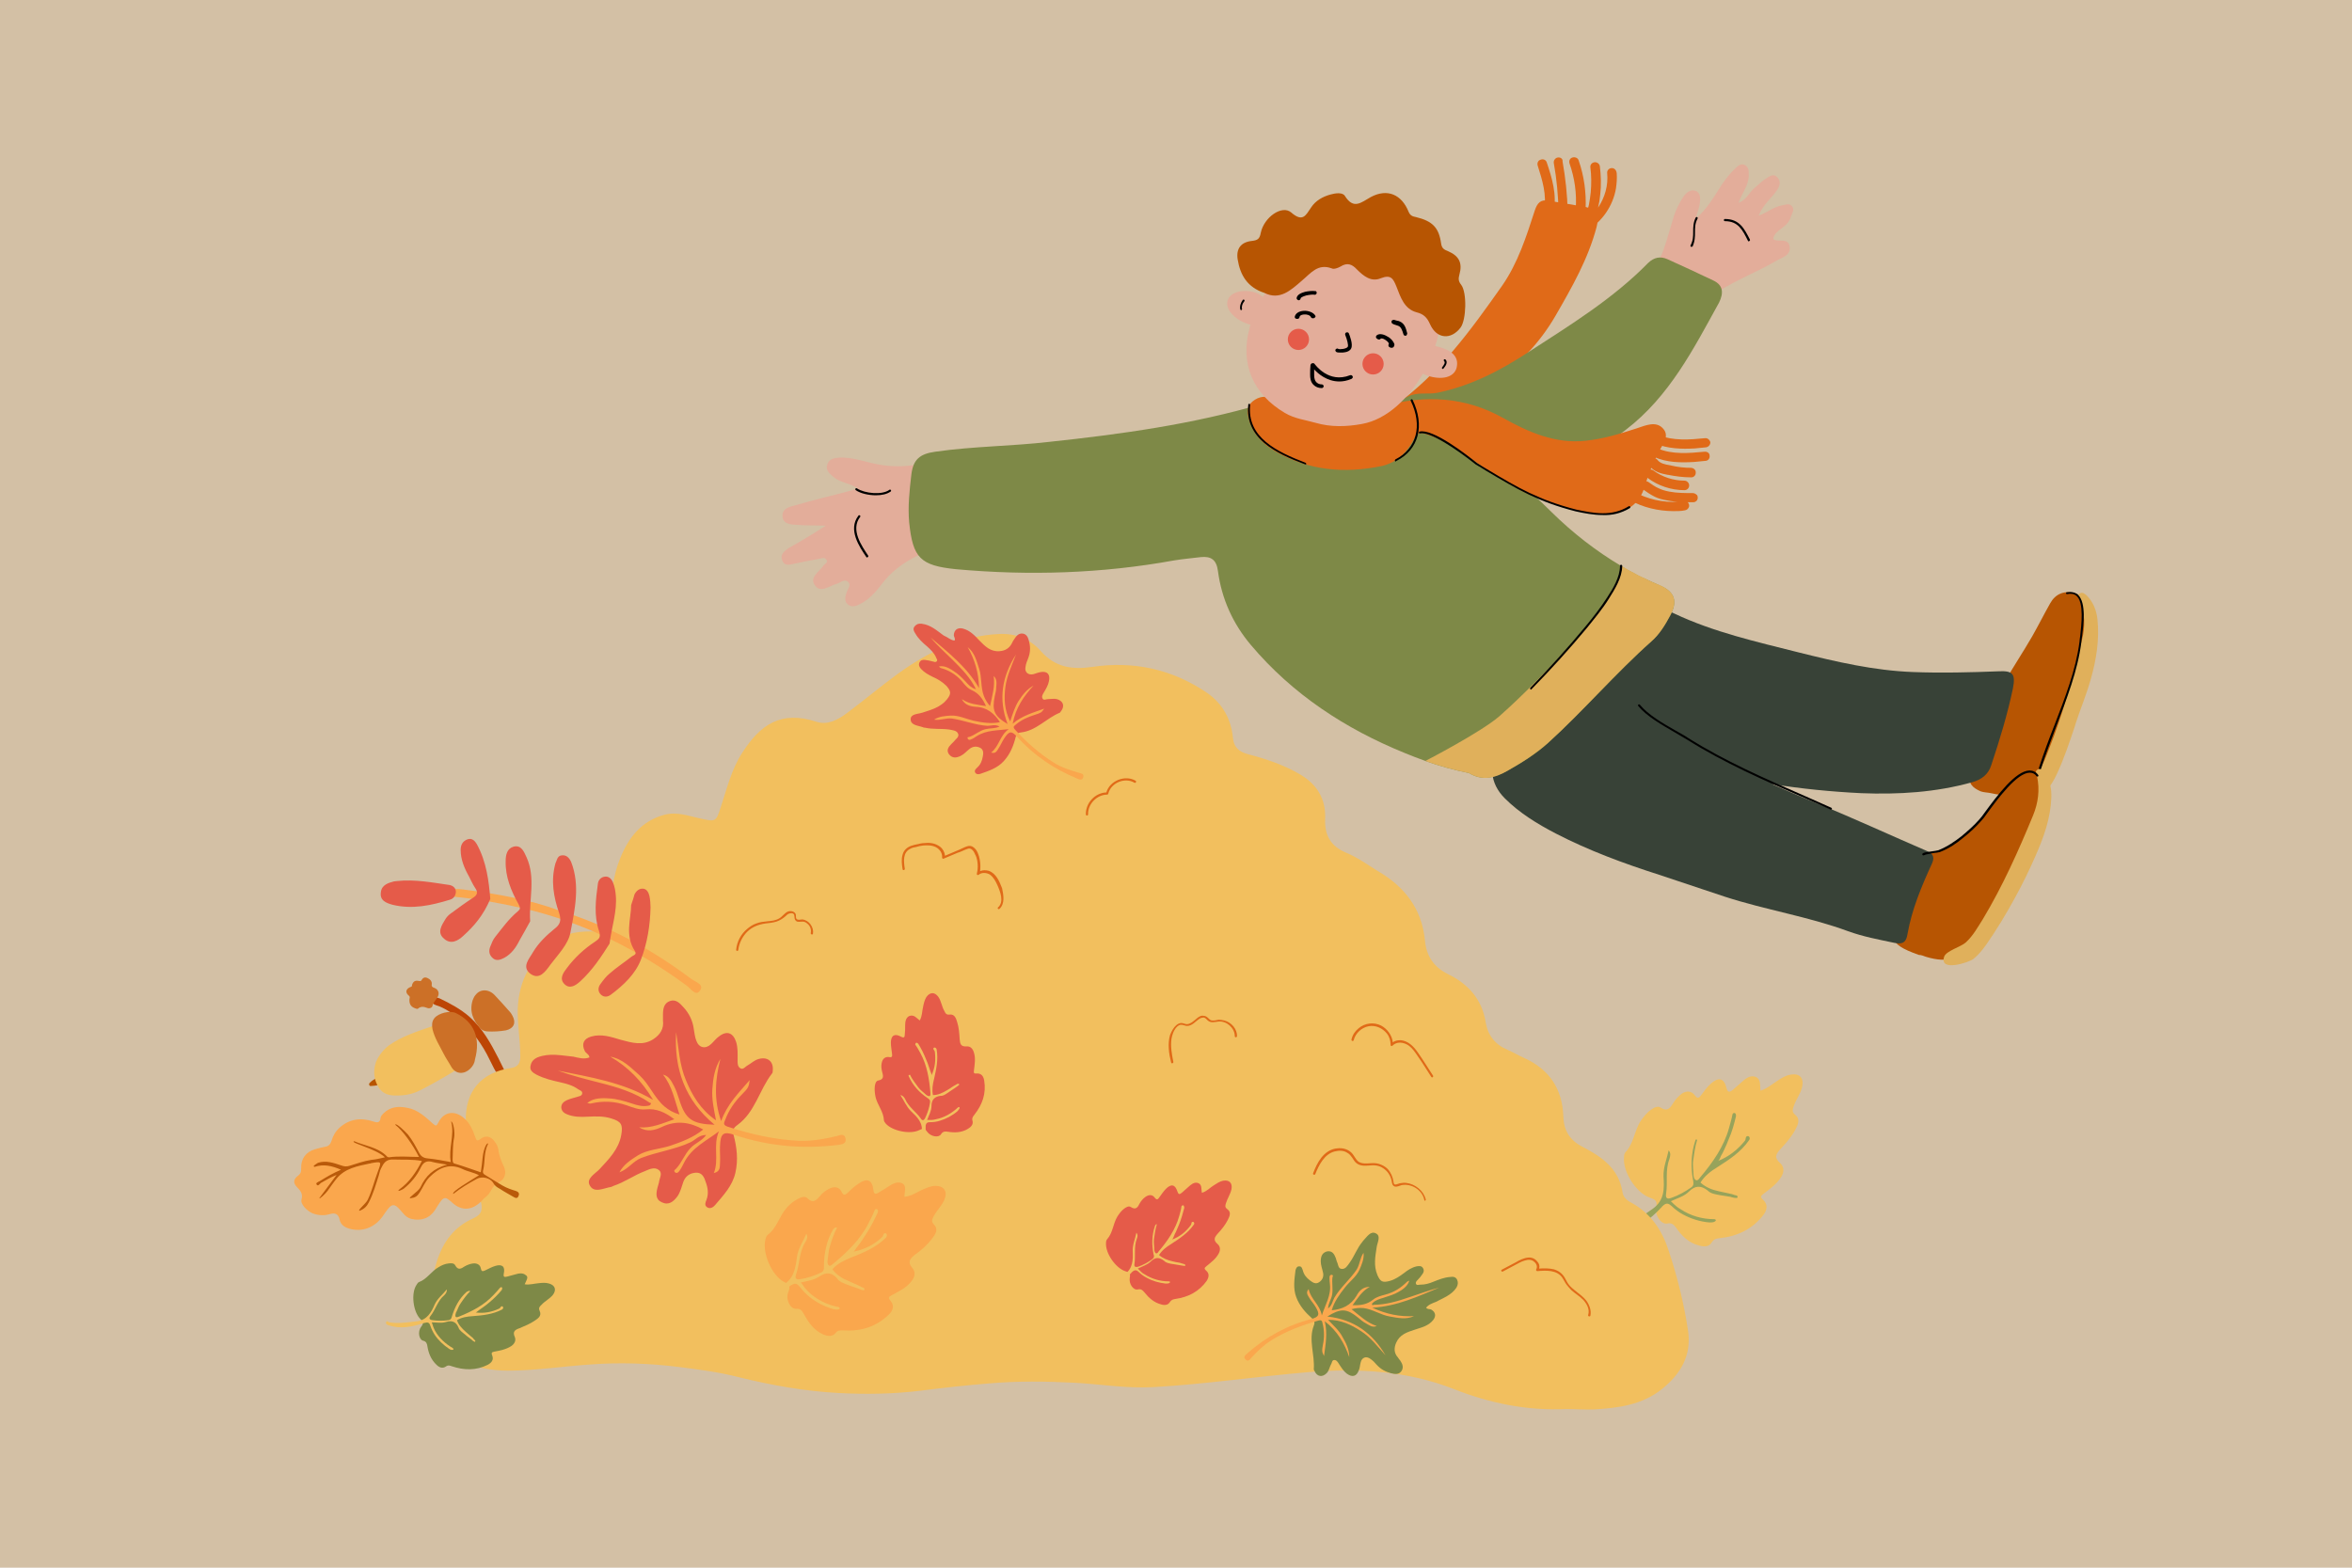 <svg xmlns="http://www.w3.org/2000/svg" xmlns:xlink="http://www.w3.org/1999/xlink" width="600" zoomAndPan="magnify" viewBox="0 0 450 300" height="400" preserveAspectRatio="xMidYMid meet" version="1.0"><defs><clipPath id="50c70a95bb"><path d="M 385 113 L 401.734 113 L 401.734 154 L 385 154 Z M 385 113 " clip-rule="nonzero"/></clipPath></defs><rect x="-45" width="540" fill="#ffffff" y="-30" height="360" fill-opacity="1"/><rect x="-45" width="540" fill="#d3c0a5" y="-30" height="360" fill-opacity="1"/><path fill="#b75501" d="M 71.059 207.812 C 71.828 207.742 72.461 207.812 72.527 207.18 C 72.527 206.832 72.32 206.199 71.969 206.34 C 71.551 206.551 71.129 206.832 70.777 207.18 C 70.641 207.32 70.57 207.461 70.641 207.602 C 70.711 207.883 70.918 207.812 71.059 207.812 Z M 71.059 207.812 " fill-opacity="1" fill-rule="nonzero"/><path fill="#bd4504" d="M 106.406 217.195 C 106.547 216.844 106.547 216.426 106.055 216.215 C 103.188 215.164 101.438 212.785 99.758 210.402 C 98.078 207.953 96.676 205.219 95.348 202.488 C 93.879 199.617 92.336 196.816 89.816 194.574 C 88.137 193.105 86.18 192.055 84.148 191.074 C 83.656 190.863 83.168 190.863 82.68 190.723 C 82.469 190.652 82.258 190.652 82.117 190.863 C 81.977 191.074 82.258 191.145 82.328 191.215 C 82.539 192.195 83.379 192.336 84.148 192.613 C 85.617 193.246 86.949 194.156 88.137 195.207 C 90.449 197.375 92.336 199.969 93.668 202.77 C 95.836 207.32 98.777 211.312 101.785 215.305 C 102.488 216.215 103.328 216.914 104.098 217.688 C 105.145 218.738 105.848 218.246 106.406 217.195 Z M 106.406 217.195 " fill-opacity="1" fill-rule="nonzero"/><path fill="#f2bf5e" d="M 71.898 203.328 C 71.34 205.148 71.551 206.832 72.598 208.301 C 73.23 209.211 74.207 209.562 75.258 209.633 C 77.008 209.703 78.688 209.492 80.227 208.723 C 82.469 207.602 84.637 206.34 86.738 205.082 C 87.367 204.73 87.508 204.309 87.297 203.609 C 86.949 202.559 86.387 201.648 85.969 200.598 C 85.406 199.406 84.848 198.219 84.219 197.098 C 83.867 196.465 83.309 196.188 82.68 196.395 C 79.809 197.375 76.938 198.285 74.418 200.039 C 73.23 200.949 72.32 202.207 71.898 203.328 Z M 71.898 203.328 " fill-opacity="1" fill-rule="nonzero"/><path fill="#cc7027" d="M 89.957 204.52 C 88.906 205.57 87.227 205.711 86.316 204.102 C 85.898 203.328 85.34 202.559 84.918 201.719 C 84.148 200.18 83.168 198.707 82.75 196.957 C 82.609 196.188 82.609 195.484 83.098 194.855 C 83.867 193.875 86.109 193.316 87.227 193.875 C 90.727 195.555 91.988 198.707 90.867 202.77 C 90.797 203.469 90.449 204.031 89.957 204.52 Z M 90.449 191.355 C 89.746 193.523 90.52 195.277 91.918 196.816 C 92.266 197.168 92.688 197.309 93.176 197.375 C 94.438 197.445 95.629 197.375 96.816 197.168 C 98.285 196.816 98.777 195.766 98.078 194.434 C 97.938 194.156 97.727 193.805 97.516 193.594 C 96.605 192.543 95.695 191.562 94.719 190.512 C 93.598 189.254 91.918 189.184 91.008 190.375 C 90.727 190.652 90.586 191.074 90.449 191.355 Z M 78.828 188.484 C 78.898 188.762 78.688 188.832 78.48 188.902 C 77.637 189.254 77.5 189.953 78.199 190.512 C 78.547 190.793 78.34 191.004 78.34 191.215 C 78.27 192.125 78.617 192.684 79.457 192.965 C 79.598 193.035 79.879 193.105 79.949 193.035 C 80.508 192.543 81.07 192.613 81.77 192.895 C 82.117 193.035 82.68 192.895 82.75 192.473 C 82.887 191.773 83.449 191.355 83.727 190.793 C 84.148 190.094 83.867 189.324 83.098 189.043 C 82.68 188.902 82.539 188.762 82.609 188.344 C 82.68 187.781 82.258 187.363 81.77 187.152 C 81.277 186.941 80.93 187.082 80.648 187.57 C 80.508 187.852 80.297 187.711 80.09 187.711 C 79.387 187.57 79.039 187.852 78.828 188.484 Z M 78.828 188.484 " fill-opacity="1" fill-rule="nonzero"/><path fill="#f2bf5e" d="M 336.828 208.723 C 338.156 208.301 339.066 207.461 340.047 206.832 C 340.816 206.34 341.656 205.781 342.637 205.641 C 344.316 205.359 345.156 206.27 344.805 207.953 C 344.527 209.281 343.617 210.402 343.195 211.664 C 342.988 212.293 342.777 212.785 343.477 213.344 C 344.527 214.184 343.965 215.305 343.477 216.215 C 342.707 217.617 341.727 218.738 340.676 219.855 C 339.836 220.766 339.348 221.539 340.605 222.59 C 341.375 223.289 341.375 224.27 340.816 225.18 C 339.977 226.582 338.648 227.492 337.387 228.473 C 336.898 228.82 336.758 229.102 337.316 229.59 C 338.227 230.434 338.156 231.414 337.457 232.395 C 335.355 235.195 332.418 236.594 328.988 236.945 C 328.359 237.016 327.938 237.086 327.52 237.715 C 327.027 238.625 326.047 238.625 325.066 238.344 C 323.109 237.855 321.777 236.523 320.66 234.914 C 320.238 234.355 319.82 233.934 318.977 234.145 C 317.859 234.355 316.527 232.602 316.879 230.992 C 317.16 229.66 316.527 229.52 315.617 229.172 C 313.027 228.262 310.438 224.199 310.719 221.469 C 310.719 221.117 310.789 220.699 311 220.488 C 312.609 218.805 312.68 216.355 313.938 214.465 C 314.5 213.695 315.059 212.926 315.898 212.363 C 316.457 211.945 317.16 211.594 317.719 211.945 C 319.047 212.855 319.609 211.945 320.168 211.031 C 320.59 210.332 321.148 209.773 321.777 209.281 C 322.617 208.723 323.598 208.723 324.227 209.562 C 324.789 210.332 325.066 210.121 325.488 209.562 C 326.047 208.793 326.609 208.023 327.309 207.391 C 328.777 206.062 329.828 206.27 330.316 208.16 C 330.527 209.07 330.879 209.07 331.508 208.582 C 332.066 208.09 332.629 207.602 333.188 207.109 C 333.957 206.41 334.797 205.711 335.848 206.062 C 336.969 206.48 336.688 207.672 336.828 208.723 Z M 336.828 208.723 " fill-opacity="1" fill-rule="nonzero"/><path fill="#97a35b" d="M 324.719 218.105 C 324.297 219.438 324.156 220.766 323.949 222.098 C 323.809 223.078 324.02 223.988 324.02 224.898 C 324.02 225.18 324.156 225.668 324.438 225.809 C 324.789 226.02 325.066 225.602 325.277 225.32 C 327.656 222.52 329.828 219.438 330.809 215.863 C 331.016 215.023 331.297 214.184 331.438 213.414 C 331.438 213.273 331.508 213.133 331.578 213.062 C 331.996 212.785 332.207 213.273 332.137 213.625 C 331.789 215.094 331.367 216.637 330.738 218.035 C 330.457 218.738 330.176 219.438 329.828 220.137 C 329.688 220.488 329.477 220.836 329.27 221.188 C 329.199 221.398 328.918 222.098 328.707 222.168 C 330.809 221.328 332.488 219.996 333.887 218.246 C 334.027 218.035 333.957 217.617 334.168 217.477 C 334.656 217.195 334.938 217.824 334.656 218.176 C 333.047 220.488 330.879 221.887 328.566 223.359 C 327.309 224.129 326.117 225.039 325.348 226.301 C 326.328 227.211 327.586 227.699 328.918 227.98 C 329.547 228.121 330.176 228.262 330.879 228.402 C 331.227 228.473 331.508 228.539 331.855 228.68 C 331.996 228.75 332.277 228.75 332.348 228.82 C 332.418 228.891 332.488 229.031 332.418 229.172 C 332.277 229.383 331.227 229.102 331.086 229.031 C 330.527 228.961 329.969 228.82 329.336 228.75 C 328.566 228.609 327.309 228.473 326.746 227.84 C 325.418 226.789 324.297 226.859 323.109 228.051 C 322.199 228.961 320.867 229.312 319.68 229.871 C 319.68 229.871 320.449 230.641 320.59 230.711 C 320.867 230.992 321.219 231.203 321.566 231.414 C 323.457 232.672 325.699 233.305 327.938 233.305 C 328.078 233.305 328.289 233.375 328.289 233.512 C 328.289 233.582 328.219 233.652 328.148 233.723 C 327.867 233.934 327.449 233.934 327.098 233.934 C 325.277 233.793 323.527 233.234 321.988 232.395 C 321.219 231.973 320.449 231.414 319.816 230.781 C 319.258 230.293 318.84 230.152 318.277 230.641 C 318.137 230.781 318 230.852 317.93 230.992 C 315.758 233.305 313.238 235.336 309.879 235.824 C 309.391 235.895 309.039 235.895 308.969 235.473 C 308.898 234.914 309.461 235.125 309.738 235.055 C 312.117 234.285 314.148 232.742 316.18 231.344 C 318.488 229.73 318.418 227.422 318.277 225.18 C 318.207 223.359 318.91 221.816 319.258 220.137 C 319.75 220.699 319.539 221.328 319.398 221.816 C 318.559 223.988 319.117 226.23 318.77 228.402 C 318.629 229.312 318.977 229.52 319.75 229.242 C 321.148 228.75 322.406 228.051 323.598 227.211 C 324.09 226.859 324.02 226.441 323.949 225.949 C 323.457 223.359 323.527 220.766 324.367 218.246 C 324.438 218.105 324.508 218.035 324.578 217.895 C 324.438 218.035 324.578 218.105 324.719 218.105 Z M 324.719 218.105 " fill-opacity="1" fill-rule="nonzero"/><path fill="#f2bf5e" d="M 299.66 269.648 C 292.172 270 285.031 268.531 278.102 265.797 C 269.145 262.297 259.832 261.805 250.383 262.578 C 240.445 263.418 230.574 264.887 220.637 265.449 C 215.527 265.727 210.629 264.887 205.59 264.609 C 200.129 264.328 194.598 264.258 189.141 264.746 C 184.73 265.098 180.391 265.59 175.98 266.148 C 170.801 266.777 165.551 266.848 160.371 266.57 C 153.934 266.219 147.633 265.098 141.402 263.559 C 137.625 262.578 133.773 262.086 129.926 261.598 C 124.324 260.895 118.656 260.688 113.055 261.105 C 107.734 261.457 102.418 262.297 97.098 262.297 C 94.156 262.297 91.359 261.668 88.559 260.895 C 86.598 260.336 85.129 259.004 84.289 257.113 C 81.91 251.934 81.91 246.68 83.59 241.355 C 84.777 237.645 86.879 234.773 90.52 233.164 C 92.266 232.395 92.406 231.344 91.918 229.66 C 90.449 224.758 89.258 219.719 89.117 214.605 C 88.977 208.793 92.059 205.219 97.797 204.379 C 99.195 204.168 99.547 203.328 99.547 202.141 C 99.547 199.129 98.988 196.117 99.059 193.035 C 99.266 187.57 101.648 183.371 105.984 180.148 C 108.367 178.398 111.027 178.188 113.824 178.258 C 116.484 178.328 116.836 177.977 116.836 175.316 C 116.906 171.535 117.184 167.824 118.656 164.25 C 120.266 160.258 122.715 157.109 127.125 155.918 C 129.504 155.289 131.676 156.129 133.914 156.617 C 136.855 157.25 136.992 157.387 137.902 154.445 C 139.094 150.875 139.934 147.234 142.035 144.012 C 145.465 138.691 149.383 135.887 156.242 138.129 C 158.344 138.828 160.371 137.711 162.051 136.449 C 165.34 133.996 168.492 131.336 171.852 128.887 C 177.59 124.754 183.891 121.672 191.168 121.32 C 194.32 121.184 197.047 122.23 199.148 124.613 C 201.879 127.695 205.098 128.184 208.949 127.625 C 216.855 126.434 224.207 128.047 230.855 132.527 C 233.938 134.629 235.547 137.641 235.895 141.211 C 236.105 143.172 237.227 143.941 238.906 144.363 C 242.336 145.273 245.695 146.395 248.773 148.215 C 251.992 150.105 253.676 152.906 253.535 156.617 C 253.395 159.84 254.582 161.941 257.594 163.199 C 259.625 164.043 261.512 165.371 263.402 166.562 C 268.652 169.574 272.082 173.848 272.641 180.078 C 272.922 182.949 274.32 185.051 276.98 186.383 C 280.902 188.273 283.562 191.215 284.262 195.695 C 284.68 198.148 286.082 199.898 288.391 200.879 C 289.512 201.367 290.562 202 291.68 202.488 C 296.441 204.66 298.891 208.371 299.102 213.555 C 299.172 216.285 300.289 218.176 302.738 219.438 C 306.379 221.328 309.738 223.57 310.438 228.191 C 310.578 229.102 311.277 229.73 312.117 230.152 C 315.828 232.184 318 235.402 319.258 239.324 C 320.938 244.367 322.199 249.48 322.969 254.664 C 323.668 259.355 321.566 262.926 318 265.797 C 314.148 268.879 309.598 269.441 304.98 269.719 C 303.16 269.789 301.41 269.648 299.66 269.648 Z M 299.66 269.648 " fill-opacity="1" fill-rule="nonzero"/><path fill="#7e8947" d="M 100.387 245.77 C 101.367 245.91 102.207 245.629 103.047 245.559 C 103.746 245.488 104.375 245.418 105.078 245.629 C 106.266 245.98 106.477 246.891 105.777 247.801 C 105.145 248.57 104.238 248.992 103.605 249.691 C 103.258 250.039 102.977 250.25 103.258 250.883 C 103.676 251.793 102.977 252.281 102.348 252.703 C 101.438 253.332 100.387 253.754 99.406 254.172 C 98.566 254.453 98.008 254.805 98.496 255.855 C 98.777 256.555 98.426 257.184 97.797 257.605 C 96.816 258.234 95.695 258.445 94.578 258.656 C 94.156 258.727 93.949 258.863 94.156 259.355 C 94.508 260.195 94.086 260.754 93.316 261.176 C 91.078 262.297 88.77 262.227 86.457 261.457 C 86.039 261.316 85.758 261.176 85.27 261.527 C 84.637 261.945 84.008 261.668 83.52 261.176 C 82.469 260.195 81.977 258.934 81.77 257.605 C 81.699 257.113 81.559 256.695 80.93 256.555 C 80.16 256.344 79.879 254.805 80.578 253.895 C 81.207 253.121 80.859 252.844 80.367 252.352 C 79.039 250.953 78.617 247.52 79.668 245.91 C 79.809 245.699 79.949 245.418 80.16 245.348 C 81.699 244.789 82.539 243.246 83.938 242.477 C 84.5 242.129 85.129 241.848 85.828 241.777 C 86.316 241.707 86.879 241.707 87.086 242.129 C 87.648 243.176 88.277 242.758 88.906 242.336 C 89.398 242.059 89.957 241.848 90.52 241.777 C 91.219 241.707 91.848 241.988 91.988 242.688 C 92.129 243.387 92.336 243.316 92.828 243.109 C 93.457 242.828 94.016 242.477 94.719 242.266 C 96.047 241.848 96.676 242.336 96.398 243.668 C 96.258 244.367 96.469 244.438 97.027 244.297 C 97.516 244.156 98.078 244.02 98.566 243.879 C 99.266 243.668 100.035 243.527 100.598 244.02 C 101.227 244.367 100.668 245.07 100.387 245.77 Z M 100.387 245.77 " fill-opacity="1" fill-rule="nonzero"/><path fill="#f2bf5e" d="M 89.957 247.098 C 89.258 247.801 88.699 248.57 88.137 249.41 C 87.719 249.973 87.578 250.602 87.227 251.23 C 87.156 251.441 87.086 251.793 87.156 251.934 C 87.297 252.211 87.648 252 87.859 251.934 C 90.309 250.953 92.617 249.762 94.438 247.801 C 94.855 247.379 95.277 246.891 95.629 246.469 C 95.695 246.398 95.766 246.328 95.836 246.328 C 96.188 246.258 96.117 246.68 95.977 246.891 C 95.277 247.73 94.508 248.5 93.668 249.199 C 93.246 249.551 92.828 249.902 92.406 250.18 C 92.199 250.32 91.918 250.531 91.707 250.672 C 91.566 250.742 91.148 251.16 91.008 251.16 C 92.617 251.371 94.086 251.09 95.559 250.391 C 95.695 250.32 95.836 249.973 95.977 249.973 C 96.398 249.973 96.328 250.461 96.047 250.602 C 94.297 251.512 92.406 251.723 90.449 251.863 C 89.398 251.934 88.348 252.07 87.438 252.633 C 87.719 253.543 88.418 254.242 89.117 254.871 C 89.469 255.152 89.816 255.504 90.168 255.785 C 90.379 255.922 90.52 256.062 90.656 256.273 C 90.727 256.344 90.867 256.484 90.938 256.555 C 90.938 256.625 90.938 256.766 90.867 256.766 C 90.727 256.832 90.168 256.344 90.027 256.203 C 89.676 255.922 89.328 255.715 89.047 255.434 C 88.629 255.082 87.859 254.594 87.719 254.031 C 87.227 252.91 86.457 252.633 85.34 252.98 C 84.43 253.262 83.52 253.051 82.609 253.051 C 82.609 253.051 82.887 253.824 82.887 253.891 C 83.027 254.172 83.098 254.453 83.238 254.664 C 84.008 256.062 85.27 257.184 86.598 257.953 C 86.668 258.023 86.809 258.094 86.738 258.234 C 86.738 258.305 86.668 258.305 86.598 258.305 C 86.316 258.375 86.109 258.234 85.898 258.094 C 84.848 257.395 83.867 256.484 83.168 255.434 C 82.816 254.875 82.539 254.312 82.328 253.684 C 82.188 253.191 81.91 252.98 81.418 253.121 C 81.277 253.121 81.207 253.191 81.07 253.191 C 78.898 253.895 76.66 254.383 74.348 253.613 C 74 253.473 73.789 253.402 73.859 253.051 C 74 252.633 74.277 252.98 74.488 253.051 C 76.238 253.332 77.988 253.051 79.809 252.844 C 81.77 252.562 82.539 251.09 83.168 249.621 C 83.727 248.43 84.707 247.73 85.477 246.75 C 85.547 247.238 85.27 247.59 84.988 247.871 C 83.727 248.922 83.379 250.531 82.398 251.793 C 81.977 252.281 82.188 252.562 82.75 252.633 C 83.797 252.773 84.777 252.773 85.828 252.633 C 86.246 252.562 86.387 252.281 86.457 251.934 C 87.02 250.109 87.859 248.5 89.258 247.238 C 89.328 247.168 89.398 247.168 89.539 247.098 C 89.816 246.961 89.887 247.031 89.957 247.098 Z M 89.957 247.098 " fill-opacity="1" fill-rule="nonzero"/><path fill="#e55b49" d="M 229.945 228.262 C 230.926 227.98 231.484 227.281 232.188 226.859 C 232.746 226.512 233.305 226.09 234.004 225.949 C 235.195 225.738 235.824 226.371 235.617 227.559 C 235.406 228.539 234.844 229.312 234.566 230.223 C 234.426 230.711 234.285 230.992 234.844 231.414 C 235.617 231.973 235.266 232.742 234.914 233.441 C 234.426 234.422 233.727 235.266 232.957 236.105 C 232.395 236.734 232.047 237.297 232.957 238.066 C 233.516 238.555 233.516 239.258 233.164 239.887 C 232.605 240.938 231.695 241.566 230.785 242.336 C 230.438 242.617 230.367 242.758 230.715 243.109 C 231.414 243.668 231.348 244.367 230.855 245.137 C 229.387 247.168 227.355 248.219 224.906 248.57 C 224.488 248.641 224.137 248.711 223.855 249.129 C 223.508 249.762 222.805 249.832 222.176 249.621 C 220.777 249.27 219.797 248.359 218.957 247.309 C 218.605 246.891 218.328 246.609 217.695 246.75 C 216.855 246.961 215.945 245.699 216.156 244.508 C 216.367 243.527 215.879 243.457 215.246 243.246 C 213.426 242.617 211.469 239.816 211.609 237.855 C 211.609 237.574 211.676 237.297 211.816 237.156 C 212.938 235.895 212.938 234.215 213.777 232.812 C 214.129 232.254 214.547 231.691 215.105 231.273 C 215.527 230.992 215.945 230.711 216.367 230.992 C 217.348 231.621 217.695 230.992 218.047 230.293 C 218.328 229.801 218.676 229.383 219.168 229.031 C 219.797 228.609 220.426 228.539 220.918 229.172 C 221.336 229.73 221.547 229.52 221.828 229.102 C 222.246 228.539 222.598 227.98 223.086 227.492 C 224.066 226.512 224.836 226.648 225.258 227.98 C 225.465 228.609 225.676 228.609 226.098 228.262 C 226.516 227.91 226.867 227.559 227.285 227.211 C 227.848 226.719 228.406 226.16 229.176 226.371 C 230.016 226.648 229.805 227.492 229.945 228.262 Z M 229.945 228.262 " fill-opacity="1" fill-rule="nonzero"/><path fill="#f2bf5e" d="M 221.336 234.285 C 221.055 235.195 220.918 236.176 220.777 237.156 C 220.707 237.855 220.848 238.484 220.848 239.188 C 220.848 239.395 220.988 239.746 221.125 239.816 C 221.406 239.957 221.547 239.676 221.688 239.465 C 223.367 237.504 224.906 235.266 225.605 232.742 C 225.746 232.184 225.957 231.551 226.027 230.992 C 226.027 230.922 226.027 230.781 226.168 230.711 C 226.445 230.5 226.586 230.852 226.586 231.133 C 226.305 232.184 226.027 233.234 225.605 234.285 C 225.395 234.773 225.188 235.266 224.977 235.754 C 224.836 236.035 224.695 236.246 224.625 236.523 C 224.555 236.664 224.348 237.227 224.207 237.227 C 225.746 236.664 226.938 235.684 227.848 234.422 C 227.984 234.285 227.918 233.934 228.055 233.863 C 228.406 233.652 228.617 234.145 228.406 234.355 C 227.285 235.965 225.676 237.016 224.066 238.066 C 223.156 238.625 222.316 239.258 221.758 240.168 C 222.457 240.797 223.367 241.148 224.277 241.355 C 224.766 241.496 225.188 241.566 225.676 241.637 C 225.887 241.707 226.098 241.777 226.375 241.848 C 226.445 241.848 226.656 241.918 226.727 241.988 C 226.797 242.059 226.797 242.129 226.797 242.195 C 226.727 242.336 225.957 242.129 225.816 242.129 C 225.395 242.059 224.977 241.988 224.555 241.918 C 223.996 241.848 223.086 241.707 222.738 241.285 C 221.758 240.516 220.988 240.586 220.148 241.426 C 219.516 242.059 218.535 242.336 217.695 242.758 C 217.695 242.758 218.258 243.316 218.328 243.387 C 218.535 243.598 218.746 243.738 219.027 243.879 C 220.355 244.719 221.965 245.207 223.578 245.207 C 223.715 245.207 223.855 245.207 223.855 245.348 C 223.855 245.418 223.785 245.488 223.785 245.488 C 223.578 245.629 223.297 245.629 223.016 245.629 C 221.758 245.488 220.496 245.137 219.375 244.508 C 218.816 244.227 218.258 243.809 217.836 243.387 C 217.488 243.039 217.137 242.969 216.719 243.316 C 216.648 243.387 216.508 243.457 216.438 243.598 C 214.898 245.207 213.078 246.68 210.699 247.098 C 210.348 247.168 210.066 247.168 210.066 246.82 C 209.996 246.398 210.418 246.609 210.629 246.539 C 212.309 245.98 213.777 244.93 215.176 243.879 C 216.785 242.688 216.785 241.078 216.719 239.465 C 216.648 238.207 217.207 237.086 217.418 235.895 C 217.766 236.316 217.625 236.734 217.488 237.086 C 216.926 238.625 217.277 240.238 217.066 241.777 C 216.926 242.406 217.207 242.547 217.766 242.406 C 218.746 242.059 219.656 241.566 220.496 240.938 C 220.848 240.656 220.848 240.375 220.707 240.027 C 220.355 238.207 220.355 236.383 220.988 234.562 C 220.988 234.492 221.125 234.422 221.125 234.355 C 221.125 234.285 221.266 234.285 221.336 234.285 Z M 221.336 234.285 " fill-opacity="1" fill-rule="nonzero"/><path fill="#e55b49" d="M 175.98 195.277 C 176.469 194.367 176.398 193.523 176.609 192.684 C 176.75 191.984 176.891 191.355 177.242 190.793 C 177.941 189.812 178.852 189.812 179.551 190.793 C 180.109 191.633 180.18 192.613 180.672 193.453 C 180.879 193.875 181.02 194.227 181.648 194.156 C 182.629 194.016 182.91 194.855 183.121 195.555 C 183.469 196.605 183.539 197.727 183.609 198.848 C 183.68 199.758 183.82 200.316 184.941 200.246 C 185.641 200.18 186.129 200.668 186.34 201.438 C 186.691 202.559 186.48 203.68 186.34 204.871 C 186.27 205.289 186.34 205.5 186.828 205.43 C 187.738 205.359 188.16 205.922 188.301 206.762 C 188.719 209.281 187.949 211.383 186.41 213.344 C 186.129 213.695 185.918 213.973 186.059 214.465 C 186.27 215.164 185.781 215.656 185.219 216.004 C 183.961 216.777 182.629 216.777 181.301 216.566 C 180.809 216.496 180.391 216.496 180.039 217.055 C 179.621 217.758 178.082 217.547 177.379 216.566 C 176.82 215.727 176.469 216.004 175.84 216.285 C 174.09 217.125 170.73 216.426 169.473 215.023 C 169.332 214.816 169.121 214.605 169.121 214.395 C 169.051 212.715 167.859 211.453 167.512 209.914 C 167.371 209.211 167.301 208.582 167.371 207.883 C 167.441 207.391 167.582 206.832 168.07 206.762 C 169.191 206.551 168.98 205.852 168.77 205.082 C 168.633 204.52 168.562 203.961 168.699 203.398 C 168.84 202.699 169.262 202.207 170.031 202.277 C 170.73 202.418 170.73 202.141 170.66 201.578 C 170.59 200.879 170.449 200.246 170.449 199.547 C 170.449 198.148 171.152 197.727 172.34 198.355 C 172.969 198.707 173.109 198.496 173.109 197.938 C 173.18 197.375 173.18 196.887 173.18 196.328 C 173.18 195.625 173.25 194.785 173.949 194.434 C 174.93 194.086 175.352 194.855 175.98 195.277 Z M 175.98 195.277 " fill-opacity="1" fill-rule="nonzero"/><path fill="#f2bf5e" d="M 174.09 205.641 C 174.512 206.551 175.141 207.32 175.699 208.09 C 176.121 208.652 176.68 209.004 177.172 209.492 C 177.309 209.633 177.66 209.773 177.801 209.773 C 178.082 209.703 178.012 209.352 178.012 209.141 C 177.801 206.551 177.379 203.891 176.121 201.578 C 175.84 201.09 175.559 200.527 175.211 200.039 C 175.141 199.969 175.07 199.898 175.141 199.758 C 175.211 199.406 175.559 199.547 175.699 199.758 C 176.262 200.668 176.75 201.648 177.172 202.699 C 177.379 203.188 177.59 203.68 177.73 204.168 C 177.801 204.449 177.941 204.73 178.012 205.012 C 178.082 205.148 178.289 205.641 178.219 205.781 C 178.922 204.309 179.059 202.77 178.852 201.227 C 178.852 201.09 178.57 200.879 178.57 200.668 C 178.641 200.316 179.129 200.457 179.199 200.809 C 179.551 202.77 179.129 204.59 178.711 206.48 C 178.43 207.531 178.289 208.582 178.5 209.562 C 179.48 209.562 180.32 209.141 181.16 208.652 C 181.578 208.441 181.93 208.16 182.352 207.883 C 182.559 207.742 182.77 207.672 182.98 207.531 C 183.051 207.461 183.191 207.391 183.328 207.391 C 183.398 207.391 183.539 207.461 183.539 207.531 C 183.539 207.672 182.91 208.023 182.77 208.16 C 182.418 208.371 182.07 208.652 181.719 208.863 C 181.301 209.141 180.531 209.773 179.969 209.703 C 178.781 209.844 178.219 210.473 178.219 211.664 C 178.219 212.574 177.73 213.414 177.379 214.324 C 177.379 214.324 178.148 214.324 178.219 214.324 C 178.5 214.324 178.781 214.254 179.059 214.184 C 180.602 213.902 182.07 213.062 183.262 211.941 C 183.328 211.875 183.469 211.805 183.539 211.875 C 183.609 211.941 183.609 212.012 183.609 212.012 C 183.539 212.293 183.328 212.434 183.191 212.645 C 182.211 213.484 181.02 214.113 179.832 214.465 C 179.199 214.676 178.57 214.746 177.941 214.746 C 177.449 214.746 177.172 214.883 177.102 215.445 C 177.102 215.586 177.102 215.656 177.102 215.797 C 177.102 218.035 176.891 220.348 175.422 222.309 C 175.211 222.59 175.07 222.797 174.789 222.59 C 174.441 222.309 174.859 222.168 174.93 221.957 C 175.77 220.348 176.051 218.598 176.332 216.844 C 176.68 214.883 175.492 213.766 174.301 212.645 C 173.391 211.734 172.969 210.613 172.27 209.562 C 172.762 209.633 173.039 210.051 173.18 210.332 C 173.812 211.805 175.211 212.715 176.121 213.973 C 176.469 214.535 176.75 214.465 177.031 213.902 C 177.449 212.992 177.801 212.012 177.941 210.965 C 178.012 210.543 177.801 210.332 177.449 210.121 C 175.91 209.07 174.652 207.742 173.879 205.992 C 173.812 205.922 173.879 205.781 173.812 205.711 C 173.879 205.781 174.02 205.711 174.09 205.641 Z M 174.09 205.641 " fill-opacity="1" fill-rule="nonzero"/><path fill="#faa74d" d="M 173.039 229.031 C 174.371 228.891 175.352 228.191 176.398 227.699 C 177.242 227.352 178.082 226.93 178.988 226.93 C 180.602 226.93 181.301 227.98 180.738 229.453 C 180.25 230.711 179.27 231.551 178.641 232.742 C 178.359 233.305 178.082 233.723 178.711 234.355 C 179.621 235.336 178.922 236.246 178.289 237.086 C 177.379 238.277 176.262 239.258 175.07 240.098 C 174.16 240.797 173.531 241.496 174.582 242.688 C 175.211 243.457 175.07 244.367 174.371 245.207 C 173.391 246.469 171.992 247.098 170.59 247.871 C 170.031 248.148 169.891 248.359 170.383 248.922 C 171.152 249.832 170.871 250.812 170.031 251.582 C 167.582 253.961 164.641 254.805 161.352 254.594 C 160.723 254.594 160.301 254.523 159.883 255.082 C 159.25 255.852 158.344 255.715 157.504 255.363 C 155.754 254.594 154.703 253.121 153.793 251.441 C 153.441 250.812 153.164 250.391 152.324 250.461 C 151.203 250.531 150.223 248.641 150.852 247.168 C 151.344 245.98 150.781 245.699 149.941 245.277 C 147.633 244.02 145.812 239.746 146.441 237.227 C 146.512 236.875 146.652 236.523 146.863 236.316 C 148.684 234.984 149.102 232.672 150.574 231.062 C 151.203 230.363 151.902 229.801 152.742 229.383 C 153.301 229.102 154.07 228.82 154.492 229.312 C 155.613 230.434 156.242 229.59 156.941 228.82 C 157.434 228.191 158.062 227.77 158.762 227.422 C 159.672 227 160.582 227.141 161 228.051 C 161.422 228.891 161.703 228.68 162.262 228.191 C 162.891 227.559 163.59 226.93 164.363 226.441 C 165.902 225.391 166.883 225.809 167.09 227.629 C 167.16 228.539 167.512 228.609 168.141 228.191 C 168.77 227.84 169.402 227.422 169.961 227.07 C 170.801 226.512 171.711 226.02 172.621 226.441 C 173.531 226.93 173.039 228.051 173.039 229.031 Z M 173.039 229.031 " fill-opacity="1" fill-rule="nonzero"/><path fill="#f2bf5e" d="M 160.16 234.914 C 159.531 236.105 159.113 237.363 158.762 238.555 C 158.48 239.465 158.48 240.375 158.344 241.215 C 158.273 241.496 158.344 241.988 158.551 242.129 C 158.832 242.406 159.184 241.988 159.391 241.848 C 162.121 239.605 164.711 237.086 166.25 233.934 C 166.602 233.234 167.02 232.461 167.301 231.691 C 167.371 231.551 167.371 231.414 167.512 231.414 C 167.93 231.203 168.07 231.762 167.93 232.043 C 167.301 233.375 166.672 234.703 165.832 235.965 C 165.41 236.594 165.062 237.156 164.641 237.785 C 164.43 238.066 164.152 238.414 163.941 238.695 C 163.801 238.836 163.453 239.535 163.242 239.535 C 165.41 239.117 167.23 238.207 168.77 236.734 C 168.98 236.594 168.98 236.105 169.191 236.035 C 169.68 235.824 169.82 236.523 169.539 236.805 C 167.652 238.695 165.34 239.676 162.82 240.656 C 161.492 241.215 160.23 241.777 159.25 242.898 C 160.023 243.949 161.141 244.648 162.332 245.137 C 162.891 245.418 163.52 245.629 164.082 245.91 C 164.363 246.051 164.641 246.188 164.922 246.328 C 165.062 246.398 165.27 246.469 165.34 246.539 C 165.41 246.609 165.41 246.75 165.34 246.891 C 165.203 247.031 164.293 246.609 164.082 246.539 C 163.52 246.328 163.031 246.188 162.473 245.98 C 161.773 245.699 160.582 245.348 160.23 244.719 C 159.184 243.457 158.062 243.387 156.73 244.297 C 155.684 245 154.422 245.137 153.23 245.418 C 153.23 245.418 153.863 246.258 153.934 246.398 C 154.211 246.68 154.422 246.961 154.703 247.238 C 156.242 248.711 158.273 249.691 160.371 250.109 C 160.512 250.109 160.723 250.25 160.652 250.391 C 160.652 250.461 160.582 250.531 160.512 250.531 C 160.23 250.672 159.812 250.602 159.461 250.531 C 157.781 250.039 156.242 249.27 154.844 248.148 C 154.141 247.59 153.582 246.961 153.023 246.258 C 152.602 245.699 152.184 245.488 151.551 245.84 C 151.414 245.91 151.273 245.98 151.133 246.117 C 148.684 247.871 145.953 249.41 142.664 249.27 C 142.172 249.27 141.824 249.199 141.895 248.781 C 141.895 248.219 142.383 248.57 142.664 248.5 C 145.043 248.148 147.211 247.098 149.383 246.117 C 151.832 245 152.184 242.828 152.461 240.656 C 152.672 238.906 153.652 237.574 154.281 236.105 C 154.633 236.734 154.352 237.297 154.07 237.715 C 152.883 239.605 153.023 241.848 152.324 243.809 C 152.043 244.648 152.324 244.93 153.094 244.789 C 154.492 244.578 155.754 244.156 157.082 243.527 C 157.641 243.246 157.641 242.898 157.641 242.406 C 157.641 239.887 158.133 237.434 159.391 235.266 C 159.461 235.125 159.602 235.125 159.672 234.984 C 159.883 234.844 160.023 234.914 160.16 234.914 Z M 160.16 234.914 " fill-opacity="1" fill-rule="nonzero"/><path fill="#faa74d" d="M 106.828 174.195 C 101.438 172.164 95.066 171.043 88.559 170.203 C 88.066 170.133 87.578 170.133 87.02 170.133 C 86.457 170.133 85.688 170.062 85.617 170.836 C 85.547 171.676 86.246 171.535 86.879 171.605 C 91.289 172.023 95.559 172.797 99.898 173.777 C 111.516 176.438 121.875 181.621 131.395 188.621 C 132.164 189.184 133.074 190.652 133.844 189.672 C 134.895 188.414 133.074 187.922 132.305 187.363 C 124.816 181.758 116.695 177.207 106.828 174.195 Z M 106.828 174.195 " fill-opacity="1" fill-rule="nonzero"/><path fill="#e55b49" d="M 107.457 163.691 C 108.367 163.551 108.926 164.18 109.277 164.953 C 111.027 169.434 109.977 174.055 109.137 178.469 C 108.715 180.711 106.758 182.672 105.285 184.633 C 104.375 185.891 103.188 187.641 101.438 186.312 C 99.758 184.98 101.297 183.441 101.996 182.18 C 103.047 180.43 104.516 179.027 106.055 177.77 C 107.176 176.926 107.457 176.156 106.965 174.688 C 105.918 171.676 105.355 168.523 106.266 165.23 C 106.547 164.672 106.617 163.762 107.457 163.691 Z M 101.438 176.297 C 101.156 172.234 102.555 168.035 100.738 164.043 C 100.246 162.992 99.758 161.66 98.285 162.012 C 97.027 162.359 96.746 163.551 96.746 164.812 C 96.676 167.824 97.797 170.484 99.195 173.004 C 99.617 173.777 99.547 173.984 99.059 174.406 C 97.379 175.809 96.117 177.559 94.789 179.238 C 94.297 179.797 94.086 180.5 93.809 181.129 C 93.457 181.969 93.598 182.738 94.227 183.301 C 94.926 184 95.766 183.652 96.469 183.301 C 97.867 182.531 98.707 181.34 99.406 179.938 C 100.105 178.75 100.738 177.559 101.438 176.297 Z M 93.809 172.023 C 93.527 168.664 93.105 164.953 91.219 161.52 C 90.867 160.961 90.379 160.328 89.469 160.609 C 88.488 160.961 88.137 161.73 88.137 162.641 C 88.137 164.461 88.836 166.141 89.746 167.754 C 90.098 168.453 90.449 169.223 90.867 169.855 C 91.566 170.836 91.289 171.324 90.379 171.887 C 88.977 172.797 87.648 173.777 86.316 174.758 C 85.898 175.035 85.547 175.387 85.27 175.809 C 84.5 177.066 83.52 178.469 84.988 179.66 C 86.246 180.777 87.578 180.078 88.629 179.098 C 90.656 177.277 92.477 175.176 93.809 172.023 Z M 116.625 180.57 C 117.047 177.277 118.094 174.406 117.816 171.324 C 117.746 170.484 117.605 169.645 117.254 168.805 C 116.977 168.172 116.484 167.684 115.785 167.754 C 114.945 167.824 114.457 168.453 114.387 169.152 C 113.965 172.164 113.617 175.246 114.594 178.117 C 115.016 179.449 114.594 179.66 113.824 180.219 C 111.797 181.551 109.977 183.23 108.508 185.191 C 107.805 186.102 106.965 187.223 107.945 188.273 C 108.996 189.395 110.188 188.551 111.027 187.781 C 113.336 185.68 115.086 183.02 116.625 180.57 Z M 120.754 173.215 C 120.754 175.738 119.496 178.957 121.453 181.969 C 121.945 182.672 121.176 182.809 120.895 183.02 C 119.496 184.141 117.957 185.121 116.625 186.312 C 115.926 186.871 115.367 187.641 114.805 188.414 C 114.387 189.043 114.387 189.812 115.016 190.375 C 115.574 190.863 116.277 190.793 116.836 190.375 C 119.285 188.551 121.594 186.383 122.645 183.582 C 123.836 180.5 124.395 177.066 124.465 173.637 C 124.465 172.934 124.395 172.164 124.254 171.465 C 124.113 170.836 123.766 170.133 123.066 170.062 C 122.293 169.992 121.734 170.484 121.387 171.184 C 121.246 171.746 121.105 172.164 120.754 173.215 Z M 75.117 173.145 C 78.898 174.055 82.469 173.285 86.109 172.164 C 86.809 171.953 87.156 171.395 87.227 170.695 C 87.227 169.926 86.668 169.504 86.039 169.363 C 82.68 168.875 79.387 168.242 76.027 168.594 C 75.82 168.594 75.609 168.664 75.398 168.664 C 74.277 168.945 73.02 169.363 72.879 170.695 C 72.598 172.305 73.859 172.797 75.117 173.145 Z M 75.117 173.145 " fill-opacity="1" fill-rule="nonzero"/><path fill="#faa74d" d="M 94.016 227.699 C 94.367 227 94.855 226.512 95.559 226.16 C 96.605 225.668 96.957 224.41 96.398 223.219 C 95.906 222.168 95.488 221.188 95.348 219.996 C 95.277 219.438 94.996 218.945 94.648 218.457 C 93.879 217.406 92.898 217.195 91.918 217.965 C 91.289 218.457 91.148 218.246 90.938 217.617 C 90.449 216.215 89.887 214.883 88.699 213.902 C 86.949 212.434 84.918 212.715 83.867 214.816 C 83.52 215.516 83.379 215.516 82.816 215.023 C 81.418 213.766 79.949 212.363 77.988 212.012 C 76.309 211.664 74.699 211.734 73.367 213.062 C 73.16 213.273 72.879 213.555 72.809 213.902 C 72.738 214.883 72.18 214.883 71.41 214.605 C 69.031 213.836 66.859 214.113 64.969 215.797 C 64.199 216.496 63.711 217.336 63.43 218.316 C 63.219 218.945 62.871 219.367 62.238 219.438 C 61.609 219.578 60.91 219.719 60.281 219.926 C 58.531 220.418 57.551 221.746 57.621 223.57 C 57.621 224.059 57.621 224.48 57.129 224.898 C 56.082 225.668 56.012 226.371 56.922 227.281 C 57.551 227.91 57.969 228.539 57.691 229.52 C 57.41 230.363 58.672 231.691 59.789 232.184 C 60.91 232.602 62.031 232.672 63.148 232.324 C 64.129 232.043 64.758 232.324 64.969 233.375 C 65.18 234.355 65.879 234.844 66.859 235.125 C 69.309 235.824 71.688 234.914 73.23 232.742 C 73.578 232.254 73.93 231.691 74.348 231.203 C 74.98 230.434 75.539 230.434 76.238 231.203 C 77.008 231.902 77.43 232.883 78.617 233.234 C 80.508 233.723 82.188 233.164 83.238 231.551 C 83.656 230.922 84.008 230.223 84.5 229.66 C 84.918 229.172 85.34 229.172 85.758 229.52 C 86.039 229.73 86.316 229.941 86.527 230.152 C 88.137 231.621 89.957 231.691 91.637 230.293 C 91.988 230.012 92.336 229.66 92.617 229.312 C 93.246 228.891 93.668 228.332 94.016 227.699 Z M 94.016 227.699 " fill-opacity="1" fill-rule="nonzero"/><path fill="#b95a0a" d="M 60.211 223.289 C 61.891 222.727 63.5 223.078 65.25 223.848 C 63.711 224.48 62.449 225.25 61.191 226.02 C 60.91 226.16 60.352 226.371 60.559 226.648 C 60.84 227.141 61.191 226.512 61.398 226.371 C 62.379 225.809 63.359 225.25 64.41 224.828 C 63.359 226.23 62.309 227.629 61.121 229.242 C 60.98 229.66 62.309 228.402 62.66 227.91 C 63.219 227.141 63.781 226.301 64.41 225.531 C 66.02 223.57 68.398 223.148 70.711 222.66 C 70.777 222.66 70.918 222.66 70.988 222.59 C 73.02 222.238 73.02 222.238 72.32 224.129 C 71.621 225.949 71.199 227.84 70.359 229.59 C 70.008 230.363 68.258 231.691 68.82 231.691 C 69.73 231.344 70.219 230.781 70.57 230.082 C 71.41 228.473 71.898 226.719 72.461 224.969 C 72.598 224.551 72.668 224.059 72.879 223.641 C 73.367 222.66 73.789 221.816 75.258 221.887 C 77.078 221.957 78.898 221.816 80.719 222.168 C 79.598 224.34 78.34 226.23 76.379 227.629 C 75.82 228.191 76.938 227.699 77.219 227.492 C 78.617 226.371 79.738 225.039 80.508 223.43 C 81 222.379 81.699 222.027 82.816 222.379 C 83.59 222.59 84.43 222.66 85.547 222.867 C 82.957 223.57 81.418 225.039 80.438 227.211 C 80.02 228.051 77.988 229.242 78.48 229.312 C 79.457 229.172 79.809 228.961 80.297 228.191 C 80.93 227.211 81.348 226.09 82.188 225.25 C 83.938 223.5 85.969 222.52 88.488 223.707 C 89.469 224.199 90.586 224.34 91.637 224.898 C 89.887 226.02 86.246 228.121 86.738 228.473 C 88.137 227.352 89.676 226.441 91.219 225.602 C 92.199 225.039 93.809 225.391 94.367 226.371 C 94.719 227 95.137 227.211 95.629 227.492 C 96.469 228.051 97.379 228.539 98.219 229.031 C 98.566 229.242 98.988 229.453 99.195 228.891 C 99.477 228.332 99.125 228.051 98.707 227.91 C 97.797 227.629 96.957 227.352 96.117 226.859 C 94.926 226.16 93.809 225.461 92.688 224.758 C 92.266 224.48 92.406 224.059 92.477 223.777 C 92.828 222.238 92.547 220.559 93.387 218.875 C 93.246 218.527 92.547 219.578 92.336 221.539 C 92.266 222.449 92.129 223.359 91.988 224.34 C 90.309 223.777 88.629 223.148 86.949 222.66 C 86.598 222.59 86.598 222.098 86.598 221.816 C 86.668 220.488 86.598 219.086 86.879 217.758 C 87.086 216.707 86.738 214.676 86.316 214.605 C 87.02 217.195 85.758 219.785 86.246 222.379 C 84.707 222.098 83.309 221.816 81.84 221.68 C 81 221.609 80.508 221.258 80.16 220.559 C 79.527 219.367 78.898 218.176 78.059 217.125 C 77.359 216.355 75.75 214.816 75.609 215.234 C 77.078 216.355 78.969 219.016 80.16 221.398 C 78.27 221.398 76.309 221.188 74.418 221.469 C 74.277 221.469 74.07 221.398 74 221.258 C 72.25 219.508 69.871 219.297 67.77 218.387 C 66.789 218.668 71.898 219.785 73.648 221.469 C 72.738 221.68 71.898 221.887 71.059 221.957 C 69.66 222.168 68.258 222.66 66.93 223.078 C 66.301 223.289 65.809 223.219 65.25 223.008 C 63.781 222.52 62.379 222.027 60.84 222.52 C 60.422 222.797 59.648 223.219 60.211 223.289 Z M 60.211 223.289 " fill-opacity="1" fill-rule="nonzero"/><path fill="#e55b49" d="M 112.777 202.348 C 112.707 201.719 112.074 201.578 111.867 201.09 C 111.234 199.758 111.656 198.777 113.125 198.355 C 115.086 197.797 116.906 198.426 118.797 198.988 C 120.895 199.547 122.996 200.18 125.023 198.848 C 126.285 198.008 127.055 196.887 126.844 195.277 C 126.844 194.926 126.844 194.574 126.844 194.227 C 126.844 193.105 126.984 191.984 128.176 191.562 C 129.363 191.145 130.133 192.055 130.766 192.754 C 131.812 193.875 132.516 195.277 132.723 196.816 C 132.863 197.586 132.934 198.426 133.215 199.129 C 133.703 200.527 134.965 200.809 136.016 199.828 C 136.574 199.336 136.992 198.707 137.625 198.289 C 139.094 197.168 140.285 197.656 140.844 199.406 C 141.191 200.527 141.125 201.648 141.125 202.77 C 141.125 203.398 141.055 204.102 141.684 204.449 C 142.242 204.73 142.594 204.102 143.012 203.891 C 143.781 203.469 144.344 202.84 145.254 202.629 C 146.934 202.207 148.055 203.188 147.844 204.941 C 147.844 205.082 147.844 205.289 147.703 205.43 C 145.254 208.582 144.484 212.855 141.055 215.305 C 140.215 215.934 140.145 216.355 140.352 217.195 C 140.984 219.578 141.262 221.957 140.703 224.41 C 140.145 226.93 138.395 228.75 136.785 230.641 C 136.434 231.062 135.805 231.414 135.242 230.992 C 134.754 230.641 134.965 230.082 135.176 229.59 C 135.594 228.473 135.453 227.352 135.035 226.23 C 134.754 225.32 134.332 224.34 133.145 224.41 C 132.023 224.48 131.184 225.039 130.766 226.09 C 130.414 227.07 130.203 228.051 129.645 228.891 C 128.875 229.941 127.965 230.711 126.633 230.082 C 125.375 229.52 125.516 228.402 125.793 227.281 C 125.863 226.93 126.004 226.648 126.074 226.301 C 126.145 225.461 126.844 224.551 126.074 223.918 C 125.234 223.219 124.184 223.777 123.344 224.129 C 121.316 224.898 119.496 226.23 117.395 226.93 C 117.254 227 117.117 227.07 116.906 227.141 C 115.504 227.352 113.688 228.402 112.848 226.859 C 112.074 225.531 113.895 224.621 114.734 223.707 C 116.484 221.816 118.375 219.926 118.863 217.195 C 119.215 215.234 118.863 214.605 116.977 214.043 C 115.504 213.555 113.965 213.625 112.426 213.695 C 111.098 213.766 109.836 213.766 108.574 213.273 C 108.016 213.062 107.457 212.715 107.387 211.945 C 107.387 211.172 107.875 210.824 108.438 210.543 C 109.066 210.262 109.695 210.121 110.395 209.914 C 110.746 209.773 111.234 209.773 111.375 209.352 C 111.516 208.723 110.887 208.652 110.605 208.441 C 109.555 207.672 108.367 207.391 107.176 207.109 C 105.637 206.762 104.098 206.41 102.625 205.641 C 101.996 205.289 101.297 204.871 101.508 203.961 C 101.648 203.188 102.066 202.699 102.836 202.348 C 105.145 201.438 107.457 202 109.695 202.207 C 110.676 202.418 111.727 202.77 112.777 202.348 Z M 112.777 202.348 " fill-opacity="1" fill-rule="nonzero"/><path fill="#faa74d" d="M 124.324 211.031 C 121.453 209.07 118.234 208.09 114.945 207.25 C 112.215 206.551 109.414 205.852 106.688 204.871 C 112.848 206.129 119.074 207.043 124.953 210.473 C 122.785 206.832 120.125 204.168 116.766 202.207 C 119.145 202.629 120.684 204.309 122.363 205.781 C 124.254 207.531 125.164 210.051 127.125 211.734 C 127.965 212.434 128.805 212.926 129.996 213.273 C 129.086 210.543 128.594 207.812 126.844 205.641 C 128.035 205.922 128.453 206.902 128.945 207.812 C 129.363 208.582 129.645 209.492 129.926 210.332 C 131.113 214.184 132.375 215.094 136.715 215.234 C 131.043 210.543 128.945 204.52 129.363 197.516 C 129.855 200.598 129.996 203.82 131.254 206.762 C 132.445 209.633 134.055 212.363 136.992 214.395 C 136.574 212.223 136.152 210.332 136.293 208.371 C 136.434 206.41 136.715 204.449 137.832 202.629 C 136.855 206.48 136.504 210.332 137.973 214.535 C 139.164 211.242 141.332 209.141 143.434 206.691 C 143.293 207.953 143.152 208.23 141.965 209.422 C 140.562 210.824 139.445 212.434 138.742 214.324 C 138.605 214.746 138.184 215.234 139.164 215.586 C 143.645 217.055 148.262 218.105 152.953 218.316 C 155.332 218.387 157.781 217.965 160.09 217.406 C 160.652 217.266 161.492 216.777 161.773 217.824 C 161.98 218.805 161.281 218.945 160.441 219.086 C 153.652 219.926 147.074 219.367 140.562 217.195 C 138.395 216.426 137.832 216.914 137.762 219.297 C 137.695 220.348 137.832 221.469 137.762 222.52 C 137.695 223.219 137.902 224.199 136.574 224.48 C 137.625 221.887 136.363 219.156 137.555 216.496 C 135.172 218.316 132.375 219.578 130.902 222.449 C 130.625 223.008 130.344 223.57 129.996 224.059 C 129.785 224.34 129.504 224.621 129.156 224.34 C 128.805 223.988 129.156 223.848 129.363 223.641 C 130.484 222.449 130.973 220.836 132.164 219.648 C 133.004 218.738 134.266 218.387 135.105 217.195 C 133.703 217.195 133.004 218.176 132.094 218.598 C 129.086 219.996 125.727 220.418 122.645 221.609 C 121.105 222.238 120.125 223.777 118.516 224.34 C 119.285 222.867 120.684 221.957 122.016 221.117 C 123.836 219.996 126.074 219.926 128.105 219.297 C 130.414 218.527 132.652 217.688 134.543 216.145 C 132.023 214.746 129.434 214.324 126.633 215.656 C 125.305 216.285 123.836 216.707 122.293 215.727 C 124.676 215.934 126.773 214.953 129.016 214.184 C 127.266 212.855 125.586 212.082 123.555 212.293 C 122.293 212.434 121.105 211.941 119.914 211.523 C 117.676 210.754 115.434 210.613 113.055 211.172 C 112.844 211.242 112.637 211.102 112.355 211.102 C 113.195 210.332 114.457 210.051 116.414 210.191 C 117.957 210.262 119.426 210.684 120.895 211.172 C 121.945 211.523 122.926 211.805 124.043 211.594 C 124.184 211.523 124.395 211.523 124.395 211.453 C 124.676 211.102 124.535 211.031 124.324 211.031 Z M 124.324 211.031 " fill-opacity="1" fill-rule="nonzero"/><path fill="#7e8947" d="M 272.852 250.25 C 273.133 250.602 273.551 250.461 273.832 250.602 C 274.672 251.09 274.812 251.863 274.184 252.633 C 273.273 253.754 271.941 254.031 270.684 254.453 C 269.211 254.941 267.812 255.363 267.113 256.973 C 266.691 257.953 266.691 258.934 267.461 259.773 C 267.602 259.984 267.742 260.195 267.883 260.336 C 268.301 260.965 268.652 261.668 268.094 262.438 C 267.531 263.137 266.762 262.926 266.133 262.785 C 265.082 262.508 264.172 262.016 263.402 261.176 C 263.055 260.754 262.633 260.336 262.215 260.055 C 261.375 259.426 260.535 259.773 260.324 260.754 C 260.184 261.246 260.184 261.805 259.973 262.227 C 259.555 263.418 258.715 263.629 257.664 262.855 C 257.035 262.367 256.613 261.668 256.195 261.035 C 255.984 260.688 255.703 260.195 255.215 260.266 C 254.793 260.336 254.863 260.824 254.652 261.105 C 254.375 261.598 254.305 262.227 253.883 262.715 C 253.043 263.629 251.992 263.488 251.504 262.367 C 251.434 262.227 251.363 262.156 251.363 262.016 C 251.574 259.215 250.312 256.414 251.363 253.684 C 251.645 252.98 251.434 252.703 251.016 252.281 C 249.754 251.16 248.633 249.902 248.004 248.219 C 247.375 246.539 247.656 244.789 247.863 243.109 C 247.934 242.758 248.145 242.266 248.633 242.336 C 249.055 242.336 249.125 242.758 249.266 243.109 C 249.473 243.949 249.965 244.508 250.594 245 C 251.152 245.418 251.715 245.84 252.414 245.348 C 253.043 244.93 253.324 244.227 253.113 243.457 C 252.973 242.758 252.695 242.129 252.695 241.355 C 252.695 240.445 252.973 239.676 253.953 239.465 C 254.934 239.324 255.285 240.027 255.562 240.727 C 255.633 240.938 255.703 241.215 255.773 241.426 C 256.055 241.918 255.984 242.758 256.684 242.828 C 257.453 242.898 257.805 242.195 258.223 241.637 C 259.133 240.375 259.625 238.906 260.602 237.715 C 260.672 237.645 260.742 237.504 260.812 237.434 C 261.512 236.734 262.215 235.473 263.262 236.035 C 264.242 236.523 263.543 237.715 263.402 238.625 C 263.125 240.445 262.773 242.195 263.543 244.02 C 264.102 245.277 264.523 245.488 265.852 245.137 C 266.902 244.859 267.812 244.227 268.652 243.598 C 269.352 243.039 270.121 242.547 271.031 242.336 C 271.453 242.266 271.941 242.195 272.223 242.617 C 272.504 243.039 272.434 243.457 272.152 243.809 C 271.871 244.227 271.594 244.578 271.242 244.93 C 271.031 245.137 270.824 245.348 270.891 245.629 C 271.031 246.051 271.453 245.84 271.73 245.84 C 272.641 245.84 273.414 245.629 274.254 245.277 C 275.301 244.859 276.352 244.438 277.473 244.367 C 277.961 244.297 278.523 244.297 278.801 244.93 C 279.012 245.418 278.941 245.91 278.66 246.398 C 277.684 247.871 276.141 248.359 274.742 249.129 C 274.043 249.41 273.344 249.621 272.852 250.25 Z M 272.852 250.25 " fill-opacity="1" fill-rule="nonzero"/><path fill="#faa74d" d="M 262.773 249.691 C 265.152 249.691 267.461 248.992 269.703 248.219 C 271.594 247.59 273.48 246.891 275.371 246.398 C 271.312 248.078 267.324 249.973 262.562 250.25 C 265.293 251.512 267.812 252 270.543 251.863 C 269.004 252.562 267.461 252.211 265.922 251.934 C 264.172 251.652 262.633 250.531 260.883 250.32 C 260.113 250.25 259.414 250.32 258.574 250.531 C 260.184 251.793 261.512 253.121 263.402 253.754 C 262.562 254.102 262.004 253.613 261.375 253.262 C 260.812 252.98 260.324 252.562 259.832 252.141 C 257.664 250.391 256.543 250.32 253.953 251.934 C 259.062 252.492 262.633 255.152 265.082 259.355 C 263.613 257.746 262.281 255.922 260.395 254.734 C 258.574 253.543 256.613 252.562 254.094 252.562 C 255.145 253.684 256.195 254.594 256.824 255.785 C 257.523 256.973 258.152 258.234 258.152 259.707 C 257.242 257.113 255.914 254.734 253.465 252.844 C 254.023 255.223 253.605 257.254 253.324 259.496 C 252.902 258.727 252.902 258.445 253.113 257.324 C 253.395 255.992 253.395 254.594 253.043 253.262 C 252.973 252.98 252.973 252.492 252.273 252.703 C 249.055 253.613 246.043 254.734 243.246 256.484 C 241.773 257.395 240.586 258.586 239.465 259.773 C 239.184 260.055 238.906 260.688 238.344 260.195 C 237.785 259.707 238.207 259.355 238.625 259.004 C 242.195 255.852 246.254 253.613 250.875 252.422 C 252.414 252 252.555 251.512 251.715 250.109 C 251.363 249.48 250.805 248.922 250.453 248.289 C 250.246 247.871 249.754 247.379 250.383 246.68 C 250.734 248.57 252.555 249.691 252.902 251.723 C 253.535 249.691 254.723 247.941 254.445 245.699 C 254.375 245.277 254.375 244.859 254.375 244.438 C 254.375 244.227 254.445 243.949 254.793 243.949 C 255.145 244.02 255.004 244.227 254.934 244.438 C 254.793 245.559 255.074 246.68 254.863 247.801 C 254.723 248.641 254.164 249.34 254.094 250.391 C 254.863 249.832 254.934 248.992 255.285 248.359 C 256.473 246.328 258.293 244.859 259.555 242.969 C 260.184 241.988 260.184 240.727 260.883 239.746 C 261.023 240.867 260.535 241.988 260.113 242.969 C 259.484 244.367 258.223 245.207 257.312 246.398 C 256.262 247.73 255.285 249.059 254.793 250.742 C 256.824 250.531 258.434 249.832 259.555 247.941 C 260.043 247.031 260.742 246.258 262.074 246.258 C 260.602 247.031 259.762 248.43 258.785 249.762 C 260.324 249.832 261.582 249.621 262.703 248.711 C 263.402 248.148 264.312 247.941 265.082 247.73 C 266.691 247.309 268.023 246.469 269.211 245.277 C 269.281 245.207 269.492 245.137 269.633 245.07 C 269.422 245.84 268.793 246.539 267.672 247.168 C 266.762 247.73 265.711 248.012 264.664 248.359 C 263.965 248.57 263.191 248.781 262.633 249.34 C 262.562 249.41 262.422 249.551 262.492 249.551 C 262.562 249.832 262.633 249.832 262.773 249.691 Z M 262.773 249.691 " fill-opacity="1" fill-rule="nonzero"/><path fill="#e55b49" d="M 182.629 122.582 C 182.84 122.164 182.488 121.883 182.488 121.531 C 182.559 120.551 183.191 120.062 184.168 120.27 C 185.57 120.621 186.48 121.602 187.391 122.582 C 188.438 123.633 189.488 124.754 191.238 124.613 C 192.289 124.543 193.129 124.055 193.617 123.074 C 193.688 122.863 193.828 122.652 193.969 122.441 C 194.391 121.812 194.809 121.113 195.719 121.25 C 196.559 121.391 196.77 122.23 196.91 122.863 C 197.188 123.914 197.117 124.965 196.699 126.016 C 196.488 126.504 196.277 127.066 196.207 127.625 C 196 128.605 196.699 129.234 197.68 129.023 C 198.168 128.887 198.66 128.676 199.148 128.605 C 200.41 128.395 200.969 129.094 200.688 130.355 C 200.547 131.125 200.129 131.828 199.707 132.527 C 199.5 132.879 199.219 133.297 199.5 133.719 C 199.707 134.066 200.129 133.789 200.477 133.789 C 201.039 133.789 201.668 133.648 202.227 133.789 C 203.418 134.137 203.77 135.117 203 136.098 C 202.93 136.168 202.859 136.309 202.789 136.379 C 200.199 137.43 198.309 139.809 195.367 140.16 C 194.668 140.23 194.457 140.512 194.32 141.07 C 193.898 142.75 193.27 144.293 192.078 145.621 C 190.891 146.953 189.211 147.516 187.598 148.074 C 187.25 148.215 186.758 148.215 186.551 147.793 C 186.41 147.375 186.691 147.164 186.969 146.883 C 187.598 146.324 187.879 145.621 188.02 144.852 C 188.16 144.223 188.23 143.453 187.531 143.102 C 186.828 142.75 186.129 142.82 185.5 143.312 C 184.941 143.73 184.52 144.293 183.82 144.641 C 182.98 145.062 182.211 145.133 181.578 144.363 C 181.02 143.594 181.441 142.961 182 142.402 C 182.141 142.262 182.352 142.051 182.488 141.91 C 182.84 141.422 183.539 141.07 183.328 140.441 C 183.051 139.742 182.211 139.742 181.578 139.602 C 180.039 139.391 178.5 139.602 176.961 139.25 C 176.82 139.25 176.75 139.25 176.609 139.18 C 175.699 138.828 174.23 138.828 174.23 137.641 C 174.23 136.59 175.629 136.66 176.469 136.379 C 178.219 135.82 179.969 135.328 181.16 133.859 C 182 132.809 182 132.316 181.09 131.266 C 180.32 130.496 179.41 129.938 178.43 129.516 C 177.59 129.094 176.82 128.676 176.191 127.977 C 175.91 127.625 175.699 127.273 175.91 126.785 C 176.121 126.293 176.609 126.223 177.031 126.293 C 177.52 126.363 177.941 126.434 178.43 126.574 C 178.711 126.645 178.988 126.785 179.199 126.574 C 179.48 126.293 179.129 126.016 179.059 125.734 C 178.711 124.965 178.082 124.332 177.379 123.703 C 176.539 123.004 175.699 122.23 175.141 121.25 C 174.859 120.832 174.582 120.34 175 119.852 C 175.352 119.43 175.77 119.289 176.332 119.359 C 178.082 119.57 179.27 120.691 180.531 121.602 C 181.371 121.953 181.859 122.512 182.629 122.582 Z M 182.629 122.582 " fill-opacity="1" fill-rule="nonzero"/><path fill="#faa74d" d="M 186.691 131.828 C 185.641 129.656 183.961 127.977 182.281 126.293 C 180.879 124.895 179.34 123.562 178.082 122.023 C 181.441 124.895 184.941 127.555 187.32 131.688 C 187.25 128.676 186.48 126.223 185.148 123.844 C 186.48 124.895 186.828 126.434 187.32 127.906 C 187.879 129.586 187.598 131.477 188.23 133.156 C 188.508 133.859 188.859 134.488 189.418 135.117 C 189.84 133.156 190.398 131.336 190.121 129.375 C 190.75 129.938 190.68 130.707 190.609 131.406 C 190.609 132.035 190.469 132.668 190.328 133.227 C 189.77 135.957 190.188 137.008 192.777 138.551 C 190.961 133.789 191.73 129.375 194.391 125.242 C 193.617 127.273 192.641 129.305 192.359 131.477 C 192.078 133.648 192.148 135.82 193.27 138.059 C 193.758 136.59 194.18 135.258 194.879 134.137 C 195.648 132.945 196.488 131.898 197.75 131.195 C 195.859 133.227 194.32 135.469 193.758 138.48 C 195.578 136.938 197.68 136.379 199.777 135.609 C 199.289 136.379 199.078 136.449 197.957 136.801 C 196.629 137.219 195.367 137.781 194.32 138.691 C 194.109 138.898 193.688 139.039 194.18 139.602 C 196.418 142.051 198.867 144.223 201.668 145.973 C 203.137 146.883 204.68 147.375 206.359 147.863 C 206.777 148.004 207.406 148.004 207.27 148.703 C 207.059 149.406 206.566 149.195 206.078 148.984 C 201.668 147.164 197.82 144.574 194.598 141 C 193.551 139.809 193.059 139.879 192.148 141.281 C 191.73 141.91 191.449 142.613 191.027 143.242 C 190.75 143.66 190.539 144.293 189.629 144.012 C 191.168 142.82 191.309 140.723 192.988 139.531 C 190.891 139.809 188.789 139.672 186.898 140.859 C 186.551 141.07 186.199 141.352 185.781 141.492 C 185.57 141.633 185.289 141.633 185.148 141.352 C 185.008 141 185.289 141.07 185.5 141 C 186.551 140.652 187.391 139.809 188.578 139.531 C 189.418 139.32 190.328 139.461 191.238 139.039 C 190.398 138.551 189.629 138.898 188.93 138.898 C 186.621 138.762 184.449 137.848 182.141 137.5 C 180.949 137.359 179.898 137.918 178.711 137.711 C 179.691 137.078 180.809 137.008 181.93 136.938 C 183.398 136.867 184.801 137.57 186.27 137.918 C 187.949 138.27 189.559 138.551 191.309 138.199 C 190.258 136.52 188.789 135.328 186.691 135.258 C 185.641 135.188 184.59 134.906 184.031 133.789 C 185.43 134.77 187.039 134.84 188.648 135.117 C 188.02 133.719 187.25 132.668 185.988 132.105 C 185.148 131.758 184.59 131.055 184.031 130.355 C 182.91 129.094 181.578 128.254 179.969 127.836 C 179.832 127.766 179.762 127.625 179.621 127.555 C 180.391 127.344 181.301 127.625 182.418 128.395 C 183.328 128.957 184.102 129.727 184.801 130.496 C 185.289 131.055 185.848 131.617 186.551 131.828 C 186.621 131.828 186.758 131.898 186.828 131.898 C 186.898 132.035 186.828 131.898 186.691 131.828 Z M 186.691 131.828 " fill-opacity="1" fill-rule="nonzero"/><path fill="#e06a18" d="M 191.238 173.914 C 191.027 174.125 190.75 173.777 190.961 173.637 C 192.148 172.586 191.379 170.625 190.82 169.363 C 190.469 168.594 190.051 167.824 189.348 167.332 C 188.719 166.984 187.809 166.914 187.25 167.402 C 187.109 167.543 186.828 167.402 186.898 167.191 C 187.109 166.352 187.109 165.512 186.969 164.672 C 186.898 164.25 186.758 163.832 186.551 163.48 C 186.41 163.133 186.199 162.711 185.848 162.5 C 185.43 162.219 185.008 162.5 184.59 162.641 C 184.102 162.852 183.68 163.062 183.191 163.199 L 180.531 164.32 C 180.391 164.391 180.25 164.25 180.25 164.113 C 180.32 163.27 179.832 162.57 179.129 162.152 C 178.359 161.73 177.449 161.73 176.609 161.801 C 176.121 161.871 175.699 161.941 175.281 162.082 C 174.859 162.152 174.512 162.219 174.16 162.43 C 172.691 163.133 172.902 164.883 173.109 166.211 C 173.18 166.492 172.762 166.633 172.691 166.352 C 172.551 165.441 172.41 164.461 172.691 163.551 C 172.902 162.711 173.531 162.152 174.301 161.871 C 174.719 161.73 175.211 161.59 175.699 161.52 C 176.191 161.379 176.75 161.309 177.242 161.309 C 178.148 161.238 179.059 161.449 179.832 162.012 C 180.391 162.43 180.738 163.062 180.809 163.762 C 181.719 163.34 182.699 162.992 183.609 162.57 C 184.102 162.359 184.59 162.082 185.078 161.941 C 185.5 161.801 185.918 161.871 186.27 162.152 C 186.969 162.641 187.32 163.691 187.461 164.531 C 187.598 165.23 187.598 166.004 187.531 166.703 C 188.02 166.492 188.578 166.492 189.141 166.633 C 190.609 167.121 191.238 168.734 191.73 169.996 C 192.008 171.324 192.289 172.934 191.238 173.914 Z M 234.215 195.277 C 233.867 195.207 233.516 195.137 233.164 195.137 C 232.746 195.207 232.324 195.348 231.836 195.277 C 231.414 195.207 231.207 194.785 230.855 194.574 C 230.645 194.434 230.367 194.367 230.086 194.367 C 229.527 194.367 229.105 194.785 228.688 195.137 C 228.266 195.484 227.777 195.906 227.215 195.977 C 226.797 196.047 226.445 195.766 226.027 195.766 C 225.605 195.766 225.328 195.977 225.047 196.188 C 224.488 196.676 224.137 197.375 223.855 198.078 C 223.367 199.758 223.645 201.648 224.066 203.328 C 224.137 203.609 224.555 203.469 224.488 203.188 C 224.207 201.789 223.926 200.246 224.137 198.777 C 224.277 198.078 224.488 197.375 224.906 196.816 C 225.117 196.535 225.465 196.188 225.816 196.117 C 226.234 196.047 226.586 196.258 227.008 196.328 C 228.125 196.395 228.758 195.348 229.664 194.855 C 229.875 194.785 230.086 194.715 230.297 194.715 C 230.645 194.785 230.855 195.066 231.066 195.277 C 231.695 195.836 232.395 195.555 233.164 195.484 C 234.707 195.348 236.246 196.746 236.246 198.289 C 236.246 198.566 236.664 198.566 236.664 198.289 C 236.734 196.957 235.617 195.625 234.215 195.277 Z M 272.781 229.52 C 272.363 227.84 270.754 226.578 269.074 226.371 C 268.652 226.301 268.234 226.371 267.812 226.441 C 267.602 226.512 267.395 226.582 267.184 226.648 C 267.043 226.648 266.902 226.719 266.832 226.648 C 266.691 226.578 266.621 226.371 266.621 226.16 C 266.484 225.25 266.133 224.41 265.504 223.707 C 264.871 223.078 263.965 222.66 263.055 222.59 C 262.074 222.52 260.953 222.867 260.043 222.379 C 259.555 222.098 259.344 221.609 258.992 221.117 C 258.785 220.766 258.434 220.418 258.082 220.207 C 257.312 219.719 256.402 219.648 255.562 219.785 C 253.184 220.207 251.992 222.52 251.223 224.551 C 251.152 224.828 251.574 224.898 251.645 224.688 C 252.344 222.938 253.395 220.836 255.355 220.348 C 256.195 220.137 257.105 220.137 257.805 220.629 C 258.223 220.836 258.434 221.188 258.715 221.539 C 258.992 221.957 259.203 222.379 259.625 222.66 C 260.395 223.219 261.441 223.078 262.352 223.008 C 263.332 222.938 264.172 223.148 264.941 223.777 C 265.645 224.34 266.133 225.18 266.273 226.09 C 266.344 226.512 266.414 226.93 266.902 227.07 C 267.324 227.141 267.742 226.93 268.164 226.789 C 270.051 226.441 272.082 227.699 272.504 229.59 C 272.434 229.871 272.852 229.801 272.781 229.52 Z M 217.277 149.406 C 215.246 148.215 212.309 149.406 211.676 151.645 C 209.508 151.715 207.688 153.676 207.758 155.848 C 207.758 156.129 208.176 156.129 208.176 155.848 C 208.109 153.887 209.859 152.066 211.816 152.066 C 211.887 152.066 212.027 151.996 212.027 151.926 C 212.516 149.824 215.176 148.703 216.996 149.754 C 217.277 149.965 217.488 149.543 217.277 149.406 Z M 153.512 175.945 C 153.164 175.945 152.812 176.086 152.531 175.945 C 152.184 175.809 152.324 175.246 152.254 174.965 C 152.043 174.406 151.344 174.266 150.852 174.406 C 150.152 174.617 149.734 175.387 149.102 175.738 C 148.402 176.156 147.633 176.227 146.863 176.297 C 146.164 176.367 145.395 176.438 144.691 176.719 C 144.062 176.926 143.434 177.348 142.941 177.77 C 141.754 178.75 140.984 180.219 140.844 181.758 C 140.844 182.039 141.262 182.039 141.262 181.758 C 141.402 180.5 142.035 179.238 142.941 178.328 C 143.922 177.348 145.113 176.926 146.441 176.719 C 147.145 176.648 147.844 176.578 148.543 176.367 C 149.172 176.156 149.734 175.809 150.223 175.387 C 150.434 175.176 150.711 174.895 150.992 174.828 C 151.273 174.758 151.621 174.688 151.832 174.895 C 152.043 175.105 151.973 175.527 152.043 175.809 C 152.113 176.086 152.324 176.297 152.531 176.367 C 152.883 176.438 153.23 176.367 153.582 176.367 C 153.863 176.367 154.211 176.508 154.422 176.719 C 154.98 177.137 155.262 177.836 155.121 178.539 C 155.051 178.816 155.473 178.957 155.543 178.68 C 155.754 177.418 154.773 176.086 153.512 175.945 Z M 303.578 248.992 C 302.949 248.148 302.109 247.59 301.34 246.961 C 300.922 246.609 300.57 246.328 300.219 245.91 C 299.871 245.488 299.66 245 299.379 244.508 C 298.891 243.668 298.191 243.176 297.281 242.898 C 296.371 242.688 295.391 242.688 294.48 242.758 C 294.621 242.266 294.48 241.777 294.129 241.426 C 293.711 240.867 293.082 240.586 292.379 240.656 C 291.539 240.727 290.699 241.148 290 241.566 C 289.09 242.059 288.25 242.477 287.34 242.969 C 287.062 243.109 287.34 243.457 287.551 243.316 C 288.25 242.969 288.949 242.547 289.652 242.195 C 290.352 241.848 290.98 241.426 291.75 241.215 C 292.379 241.008 293.082 241.008 293.57 241.496 C 293.992 241.848 294.199 242.406 293.922 242.898 C 293.852 243.039 293.922 243.246 294.129 243.246 C 295.809 243.109 297.91 242.969 298.961 244.578 C 299.238 245 299.449 245.488 299.73 245.84 C 300.012 246.188 300.289 246.539 300.641 246.891 C 301.34 247.52 302.18 248.012 302.879 248.711 C 303.578 249.48 304.211 250.531 303.859 251.652 C 303.789 251.934 304.211 252 304.281 251.793 C 304.488 250.812 304.141 249.832 303.578 248.992 Z M 274.184 205.852 C 273.203 204.379 272.293 202.84 271.242 201.367 C 270.473 200.246 269.422 199.199 268.023 199.059 C 267.461 199.059 266.902 199.129 266.484 199.477 C 266.344 198.148 265.434 196.887 264.242 196.258 C 262.844 195.555 261.164 195.766 259.973 196.746 C 259.273 197.309 258.785 198.008 258.574 198.918 C 258.504 199.199 258.922 199.336 258.992 199.059 C 259.344 197.727 260.465 196.676 261.793 196.395 C 263.191 196.117 264.523 196.746 265.363 197.797 C 265.852 198.426 266.062 199.199 266.062 199.969 C 266.062 200.18 266.273 200.246 266.414 200.109 C 266.973 199.547 267.742 199.406 268.512 199.617 C 269.352 199.828 269.984 200.387 270.473 201.02 C 271.031 201.719 271.523 202.559 272.082 203.328 C 272.641 204.238 273.273 205.148 273.832 206.062 C 273.973 206.34 274.32 206.062 274.184 205.852 Z M 274.184 205.852 " fill-opacity="1" fill-rule="nonzero"/><path fill="#b75502" d="M 380.082 139.25 C 381.133 133.227 385.402 127.695 388.832 121.742 C 390.023 119.641 391.074 117.539 392.262 115.438 C 393.242 113.688 394.852 112.988 396.812 113.477 C 398.84 113.969 399.332 115.719 399.332 117.469 C 399.332 121.043 398.562 124.613 397.723 128.043 C 396.254 134.066 394.152 139.949 392.051 145.832 C 390.164 151.016 386.242 153.047 380.922 151.785 C 380.293 151.645 379.523 151.645 378.965 151.438 C 377.492 150.805 376.375 149.895 377.004 148.004 C 377.914 145.414 378.824 142.82 380.082 139.25 Z M 380.082 139.25 " fill-opacity="1" fill-rule="nonzero"/><g clip-path="url(#50c70a95bb)"><path fill="#e0b05b" d="M 397.094 138.551 C 397.094 138.621 397.023 138.762 397.023 138.828 C 395.973 141.98 394.922 145.133 393.523 148.145 C 392.961 149.336 392.332 150.457 391.352 151.367 C 390.441 152.277 386.734 154.309 385.824 152.277 C 385.473 151.438 386.242 150.945 386.941 150.594 C 389.812 149.055 390.934 146.184 391.98 143.453 C 394.711 136.66 396.531 129.656 398.352 122.371 C 398.98 119.922 398.91 117.328 397.934 114.879 C 397.723 114.391 397.23 113.898 397.934 113.547 C 398.422 113.27 398.91 113.617 399.332 114.039 C 400.523 115.301 401.082 116.77 401.293 118.449 C 401.711 122.371 401.082 126.223 400.031 129.938 C 399.191 132.945 398 135.75 397.094 138.551 Z M 397.094 138.551 " fill-opacity="1" fill-rule="nonzero"/></g><path fill="#b75502" d="M 390.094 156.406 C 386.801 164.461 383.164 172.234 378.262 179.379 C 375.465 183.512 372.875 184.422 368.465 183.09 C 368.043 182.949 367.625 182.738 367.133 182.738 C 360.555 180.43 362.164 179.238 363.496 175.176 C 364.895 170.836 367.273 168.805 367.695 164.113 C 367.766 163.551 368.184 163.34 368.746 163.34 C 373.715 163.133 377.773 158.297 380.992 154.379 C 382.254 152.836 383.441 151.297 384.703 149.754 C 386.172 148.004 388.062 146.742 390.023 147.652 C 392.051 148.633 391.633 151.016 391.281 153.117 C 391.004 154.168 390.441 155.289 390.094 156.406 Z M 390.094 156.406 " fill-opacity="1" fill-rule="nonzero"/><path fill="#e0b05b" d="M 385.473 171.887 C 383.793 174.965 381.973 177.977 380.012 180.777 C 379.312 181.758 378.543 182.738 377.562 183.512 C 376.652 184.211 370.984 186.031 371.965 183.09 C 372.312 181.969 375.184 181.199 376.094 180.359 C 377.492 179.098 378.402 177.418 379.383 175.875 C 383.164 169.574 386.172 162.852 388.973 156.059 C 389.953 153.676 390.301 151.156 389.742 148.562 C 389.672 148.074 389.184 147.516 389.953 147.234 C 390.512 147.023 390.934 147.516 391.211 147.934 C 392.191 149.336 392.543 150.875 392.473 152.625 C 392.332 156.617 391.004 160.258 389.461 163.762 C 388.273 166.492 386.941 169.223 385.473 171.887 Z M 385.473 171.887 " fill-opacity="1" fill-rule="nonzero"/><path fill="#e06a18" d="M 303.301 39.594 C 305.469 40.086 306.031 41.344 305.469 43.445 C 303.859 49.539 300.781 54.93 297.629 60.395 C 291.473 71.039 281.602 76.641 270.613 80.844 C 269.492 81.262 268.301 81.473 267.113 81.055 C 265.434 80.422 265.082 78.883 266.555 77.832 C 275.301 71.668 281.391 63.195 287.41 54.652 C 290.422 50.309 292.031 45.266 293.641 40.293 C 294.129 38.824 294.762 38.125 296.301 38.402 C 298.68 38.824 300.988 39.176 303.301 39.594 Z M 303.301 39.594 " fill-opacity="1" fill-rule="nonzero"/><path fill="#384237" d="M 382.324 128.465 C 376.863 128.676 371.473 128.816 366.016 128.605 C 358.523 128.324 351.316 126.645 344.035 124.824 C 335.988 122.793 327.867 120.973 320.309 117.398 C 317.16 115.93 313.801 114.387 310.438 117.262 C 306.871 120.34 303.441 123.492 300.988 127.555 C 300.359 128.535 299.941 129.516 299.66 130.426 C 294.762 133.926 290.422 137.918 286.992 142.961 C 284.75 146.254 285.031 149.895 287.902 152.766 C 290.699 155.566 294.129 157.668 297.629 159.488 C 304 162.781 310.648 165.23 317.438 167.402 C 321.637 168.805 325.836 170.203 330.039 171.605 C 337.809 174.125 345.926 175.387 353.555 178.188 C 356.426 179.238 359.434 179.797 362.445 180.43 C 364.406 180.848 364.754 179.938 364.965 178.68 C 365.805 173.984 367.625 169.645 369.586 165.371 C 370.145 164.18 370.004 163.41 368.676 162.852 C 361.676 159.84 354.746 156.617 347.676 153.746 C 344.734 152.555 341.867 151.297 338.996 150.035 C 344.668 150.945 350.336 151.504 356.074 151.785 C 363.215 152.066 370.355 151.645 377.355 149.684 C 379.102 149.195 380.434 148.215 380.992 146.395 C 382.602 141.562 384.074 136.73 385.121 131.758 C 385.684 128.887 385.055 128.324 382.324 128.465 Z M 382.324 128.465 " fill-opacity="1" fill-rule="nonzero"/><path fill="#e3ad9a" d="M 157.992 100.594 C 156.242 100.523 154.422 100.594 152.672 100.453 C 151.484 100.383 149.941 100.383 149.734 98.98 C 149.453 97.301 151.133 96.949 152.254 96.672 C 155.82 95.621 159.461 94.781 163.102 93.801 C 163.383 93.73 163.59 93.59 164.082 93.449 C 162.543 92.398 160.793 92.398 159.461 91.277 C 158.691 90.578 157.922 90.016 158.273 88.898 C 158.621 87.777 159.672 87.637 160.652 87.566 C 162.75 87.496 164.781 88.125 166.812 88.617 C 169.402 89.246 171.992 89.387 174.582 89.035 C 177.801 88.547 180.32 89.105 181.301 92.891 C 181.859 95.129 182.98 97.16 183.328 99.473 C 183.68 101.574 183.121 102.973 181.09 103.742 C 179.199 104.516 177.379 105.426 175.559 106.336 C 172.832 107.664 170.449 109.418 168.633 111.867 C 167.582 113.27 166.32 114.668 164.711 115.508 C 163.941 115.93 163.031 116.348 162.191 115.648 C 161.492 115.02 161.703 114.18 161.98 113.34 C 162.191 112.707 162.961 111.938 162.191 111.309 C 161.492 110.746 160.793 111.516 160.09 111.727 C 158.691 112.078 157.082 113.547 155.961 112.078 C 154.773 110.535 156.66 109.488 157.504 108.297 C 157.781 107.875 158.551 107.664 158.062 107.035 C 157.711 106.547 157.082 106.895 156.594 106.965 C 155.051 107.246 153.512 107.527 151.973 107.875 C 151.062 108.086 150.082 108.367 149.664 107.246 C 149.172 106.125 150.082 105.426 150.922 104.863 C 153.301 103.535 155.613 102.133 157.992 100.594 Z M 157.992 100.594 " fill-opacity="1" fill-rule="nonzero"/><path fill="#e3ad9a" d="M 340.816 43.727 C 341.586 43.168 342.355 42.535 342.637 41.484 C 342.848 40.785 343.477 40.086 342.777 39.383 C 342.215 38.824 341.516 39.246 340.887 39.312 C 339.348 39.594 338.156 40.645 336.477 41.273 C 337.316 39.105 338.996 37.914 340.047 36.305 C 340.605 35.461 340.746 34.551 339.977 33.852 C 339.277 33.152 338.508 33.781 337.945 34.133 C 337.105 34.621 336.477 35.324 335.707 35.953 C 334.656 36.793 334.238 38.195 332.629 38.824 C 333.328 36.863 334.656 35.391 334.586 33.363 C 334.586 32.59 334.516 31.961 333.887 31.609 C 333.188 31.191 332.559 31.68 332.066 32.172 C 331.086 33.082 330.246 34.133 329.477 35.254 C 328.008 37.492 326.746 39.875 324.438 41.836 C 324.719 40.715 325.066 39.875 325.207 39.035 C 325.348 38.055 325.418 36.863 324.367 36.512 C 323.387 36.164 322.547 36.934 321.988 37.773 C 321.289 38.895 320.66 40.086 320.238 41.414 C 319.328 44.355 318.629 47.367 317.297 50.098 C 316.457 51.988 316.809 53.109 318.348 54.09 C 320.098 55.141 321.988 56.121 323.879 57.031 C 324.93 57.523 325.977 57.871 327.027 57.031 C 330.879 54.02 335.566 52.41 339.766 49.961 C 340.887 49.258 342.566 48.98 342.426 47.297 C 342.215 45.406 340.328 46.387 339.348 45.828 C 339.348 45.828 339.277 45.617 339.277 45.617 C 339.488 44.707 340.188 44.215 340.816 43.727 Z M 340.816 43.727 " fill-opacity="1" fill-rule="nonzero"/><path fill="#7e8947" d="M 311.07 82.242 C 319.398 75.871 324.02 66.766 328.918 57.871 C 329.758 56.121 329.758 54.582 327.797 53.672 C 324.859 52.27 321.988 50.941 319.047 49.609 C 317.648 48.98 316.457 49.258 315.34 50.309 C 308.621 57.172 300.5 62.145 292.52 67.328 C 287.062 70.898 281.461 73.84 274.953 75.172 C 273.133 75.52 271.242 74.961 269.422 75.871 C 268.863 76.152 268.234 76.359 267.742 76.641 C 267.113 76.43 266.344 76.852 265.715 77.273 C 259.695 81.332 253.535 80.773 247.375 77.832 C 245.414 76.922 243.594 76.641 241.566 77.273 C 228.195 81.195 214.547 83.086 200.758 84.555 C 193.551 85.395 186.199 85.395 178.922 86.445 C 175.91 86.867 174.719 87.988 174.371 90.789 C 174.02 93.801 173.672 96.879 173.949 99.961 C 174.652 106.754 176.051 108.227 182.91 108.926 C 196.84 110.188 210.766 109.766 224.625 107.246 C 226.305 106.965 228.055 106.824 229.734 106.613 C 231.695 106.406 232.746 107.105 233.027 109.277 C 233.727 114.598 235.895 119.359 239.324 123.422 C 247.305 132.879 257.383 139.461 268.723 144.082 C 270.051 144.641 271.383 145.133 272.711 145.621 C 275.441 146.602 278.242 147.375 281.043 147.934 C 283.703 149.543 286.012 148.773 288.391 147.516 C 291.121 145.973 293.781 144.363 296.16 142.191 C 303.02 135.957 309.039 128.887 315.969 122.723 C 317.438 121.391 318.559 119.641 319.539 117.82 C 321.008 115.09 320.449 113.27 317.648 112.078 C 316.527 111.586 315.48 111.098 314.43 110.605 C 314.289 110.535 314.219 110.535 314.078 110.469 C 313.59 110.258 313.098 109.977 312.609 109.695 C 312.188 109.488 311.84 109.277 311.418 109.066 C 310.93 108.785 310.578 108.574 310.367 108.438 C 310.301 108.367 310.23 108.367 310.16 108.297 C 305.328 105.426 300.918 101.992 296.859 98 C 295.742 96.879 294.551 95.762 293.43 94.711 C 293.781 94.57 294.129 94.43 294.48 94.148 C 300.219 90.438 305.68 86.375 311.07 82.242 Z M 311.07 82.242 " fill-opacity="1" fill-rule="nonzero"/><path fill="#e0b05b" d="M 319.539 117.82 C 318.559 119.641 317.508 121.391 315.969 122.723 C 309.039 128.887 303.02 135.957 296.16 142.191 C 293.781 144.293 291.121 145.973 288.391 147.516 C 286.082 148.844 283.703 149.543 281.043 147.934 C 278.242 147.375 275.441 146.602 272.711 145.621 C 272.711 145.621 283.281 140.16 286.852 137.078 C 290.422 133.996 310.02 115.367 310.16 108.227 C 310.23 108.297 310.301 108.297 310.371 108.367 C 310.578 108.508 310.93 108.715 311.418 108.996 C 311.77 109.207 312.188 109.418 312.609 109.625 C 313.098 109.906 313.59 110.188 314.078 110.398 C 314.219 110.469 314.289 110.469 314.43 110.535 C 315.48 111.098 316.527 111.586 317.648 112.008 C 320.52 113.34 321.008 115.09 319.539 117.82 Z M 319.539 117.82 " fill-opacity="1" fill-rule="nonzero"/><path fill="#e06a18" d="M 296.648 96.18 C 290.98 94.43 286.223 91.137 281.461 87.777 C 278.73 85.816 275.934 83.996 272.641 83.016 C 271.594 82.734 271.172 82.805 270.613 83.855 C 269.281 86.445 267.395 88.477 264.383 89.176 C 257.242 90.648 250.453 90.086 244.016 86.375 C 241.637 84.977 239.746 83.086 238.977 80.352 C 238.625 79.094 238.484 77.832 239.605 76.852 C 240.863 75.801 242.336 75.66 243.594 76.359 C 250.523 80.074 257.594 79.512 264.941 77.621 C 272.711 75.59 280.273 75.871 287.621 80.004 C 292.379 82.664 297.559 84.977 303.371 84.344 C 306.73 83.996 309.949 83.016 313.168 81.965 C 314.848 81.402 316.879 80.492 318.207 82.035 C 319.539 83.504 318 85.184 317.297 86.586 C 316.25 88.688 315.34 90.789 314.707 93.027 C 313.66 96.531 311.277 98.07 307.781 98.352 C 303.93 98.492 300.219 97.512 296.648 96.18 Z M 296.648 96.18 " fill-opacity="1" fill-rule="nonzero"/><path fill="#000000" d="M 323.598 47.227 C 323.598 47.227 323.527 47.227 323.527 47.227 C 323.457 47.156 323.387 47.086 323.457 46.949 C 323.949 45.969 323.949 45.195 323.949 44.355 C 323.949 43.516 323.949 42.605 324.438 41.625 C 324.508 41.555 324.578 41.484 324.719 41.555 C 324.789 41.625 324.859 41.695 324.789 41.836 C 324.297 42.746 324.297 43.586 324.297 44.426 C 324.297 45.266 324.297 46.176 323.809 47.227 C 323.738 47.156 323.668 47.227 323.598 47.227 Z M 334.727 46.105 C 334.797 46.039 334.867 45.969 334.797 45.828 C 333.746 43.797 332.836 41.906 330.039 41.906 C 329.898 41.906 329.828 41.977 329.828 42.117 C 329.828 42.254 329.898 42.324 330.039 42.324 C 332.559 42.324 333.398 44.008 334.445 46.105 C 334.445 46.176 334.516 46.176 334.586 46.176 C 334.656 46.176 334.727 46.105 334.727 46.105 Z M 167.582 94.781 C 166.18 94.781 164.641 94.43 163.73 93.801 C 163.66 93.73 163.59 93.59 163.66 93.52 C 163.73 93.449 163.871 93.379 163.941 93.449 C 165.41 94.43 168.77 94.781 170.172 93.73 C 170.242 93.66 170.383 93.66 170.449 93.801 C 170.52 93.871 170.52 94.008 170.383 94.078 C 169.68 94.57 168.699 94.781 167.582 94.781 Z M 166.043 106.613 C 166.109 106.547 166.18 106.406 166.109 106.336 C 164.852 104.445 162.68 101.363 164.57 98.91 C 164.641 98.84 164.641 98.703 164.5 98.633 C 164.43 98.562 164.293 98.562 164.223 98.703 C 162.191 101.363 164.43 104.652 165.762 106.613 C 165.832 106.684 165.832 106.684 165.902 106.684 C 165.973 106.613 165.973 106.613 166.043 106.613 Z M 267.184 88.195 C 271.453 86.027 272.641 81.473 270.262 76.5 C 270.191 76.43 270.121 76.359 269.984 76.43 C 269.914 76.5 269.844 76.57 269.914 76.711 C 272.223 81.473 271.031 85.887 266.973 87.918 C 266.902 87.988 266.832 88.055 266.902 88.195 C 266.902 88.266 266.973 88.336 267.043 88.336 C 267.113 88.195 267.113 88.195 267.184 88.195 Z M 368.254 163.621 C 368.395 163.48 369.234 163.41 369.793 163.27 C 370.355 163.199 370.844 163.133 371.125 163.062 C 372.945 162.359 374.344 161.379 375.605 160.328 C 376.934 159.277 378.125 158.16 379.102 157.039 C 379.383 156.758 379.805 156.199 380.293 155.496 C 382.254 152.836 385.895 147.863 388.344 147.863 C 388.902 147.863 389.324 148.074 389.672 148.562 C 389.742 148.633 389.883 148.633 389.953 148.562 C 390.023 148.496 390.023 148.355 389.953 148.285 C 389.531 147.723 388.973 147.445 388.344 147.445 C 388.344 147.445 388.344 147.445 388.273 147.445 C 385.613 147.516 382.043 152.348 379.875 155.289 C 379.383 155.988 378.965 156.547 378.684 156.828 C 377.703 157.949 376.512 159 375.254 160.051 C 373.992 161.031 372.594 162.012 370.844 162.711 C 370.633 162.781 370.074 162.852 369.586 162.922 C 368.605 163.062 368.043 163.133 367.836 163.34 C 367.766 163.41 367.766 163.551 367.836 163.621 C 367.906 163.691 367.906 163.691 367.973 163.691 C 368.184 163.621 368.184 163.621 368.254 163.621 Z M 350.477 154.867 C 350.547 154.797 350.477 154.656 350.406 154.586 C 348.727 153.816 347.047 153.117 345.367 152.348 C 337.809 149.055 329.969 145.621 322.969 141.211 C 322.27 140.723 321.43 140.301 320.59 139.809 C 318.137 138.41 315.34 136.801 313.73 134.84 C 313.66 134.77 313.52 134.77 313.449 134.84 C 313.379 134.906 313.379 135.047 313.449 135.117 C 315.059 137.078 317.93 138.691 320.449 140.16 C 321.289 140.652 322.129 141.141 322.828 141.562 C 329.828 145.973 337.668 149.406 345.227 152.695 C 346.906 153.398 348.586 154.168 350.266 154.938 C 350.266 154.938 350.336 154.938 350.336 154.938 C 350.406 154.938 350.477 154.938 350.477 154.867 Z M 311.84 97.23 C 311.91 97.16 311.98 97.02 311.91 96.949 C 311.84 96.879 311.699 96.812 311.629 96.879 C 308.34 98.91 304.91 98.211 301.551 97.512 C 294.48 95.691 290.492 93.379 284.543 89.809 C 283.91 89.457 283.281 89.035 282.582 88.617 C 280.621 87.008 274.113 81.965 271.594 82.594 C 271.523 82.594 271.453 82.734 271.453 82.805 C 271.453 82.875 271.594 82.945 271.664 82.945 C 273.551 82.523 278.594 85.887 282.371 88.898 C 283.07 89.316 283.703 89.668 284.332 90.086 C 290.352 93.66 294.34 96.039 301.48 97.859 C 303.09 98.211 304.84 98.562 306.66 98.562 C 308.34 98.633 310.09 98.281 311.84 97.23 Z M 390.512 147.094 C 391.352 144.363 392.473 141.562 393.453 138.898 C 395.41 133.719 397.512 128.395 398.211 122.934 C 398.211 122.723 398.281 122.301 398.352 121.812 C 398.633 119.57 399.191 115.367 397.582 113.828 C 397.023 113.34 396.32 113.199 395.41 113.34 C 395.344 113.34 395.273 113.477 395.273 113.547 C 395.273 113.617 395.41 113.688 395.48 113.688 C 396.25 113.547 396.812 113.617 397.301 114.039 C 398.773 115.367 398.211 119.641 398 121.672 C 397.934 122.164 397.863 122.582 397.863 122.793 C 397.16 128.254 395.062 133.578 393.102 138.691 C 392.051 141.352 391.004 144.152 390.094 146.953 C 390.094 147.023 390.094 147.164 390.234 147.164 C 390.234 147.164 390.301 147.164 390.301 147.164 C 390.441 147.234 390.512 147.164 390.512 147.094 Z M 249.895 88.828 C 249.965 88.758 249.895 88.617 249.754 88.547 C 244.293 86.445 238.555 83.715 239.184 77.48 C 239.184 77.34 239.113 77.273 239.047 77.273 C 238.906 77.273 238.836 77.34 238.836 77.41 C 238.137 83.855 244.016 86.727 249.613 88.828 C 249.613 88.828 249.684 88.828 249.684 88.828 C 249.824 88.969 249.895 88.898 249.895 88.828 Z M 293.012 131.898 C 296.719 128.113 300.289 124.191 303.648 120.133 C 305.051 118.379 306.59 116.559 307.848 114.527 C 308.898 112.848 310.371 110.535 310.371 108.297 C 310.371 108.156 310.301 108.086 310.16 108.086 C 310.02 108.086 309.949 108.156 309.949 108.297 C 309.949 110.469 308.551 112.707 307.5 114.32 C 306.238 116.281 304.77 118.172 303.371 119.852 C 300.012 123.914 296.441 127.836 292.801 131.617 C 292.73 131.688 292.73 131.828 292.801 131.898 C 292.871 131.965 292.871 131.965 292.941 131.965 C 292.941 131.965 293.012 131.898 293.012 131.898 Z M 293.012 131.898 " fill-opacity="1" fill-rule="nonzero"/><path fill="#e06a18" d="M 327.098 87.215 C 327.168 87.707 326.816 88.195 326.258 88.195 C 325.559 88.266 324.859 88.336 324.09 88.406 C 321.637 88.547 318.91 88.547 316.457 87.426 C 316.18 87.285 315.969 87.008 315.898 86.727 C 315.828 86.375 316.039 86.094 316.25 85.887 C 316.527 85.676 316.879 85.676 317.16 85.816 C 319.957 87.008 323.18 86.727 326.047 86.445 C 326.68 86.375 327.098 86.727 327.098 87.215 Z M 326.188 83.855 C 323.316 84.137 320.098 84.414 317.297 83.223 C 317.02 83.086 316.668 83.156 316.387 83.293 C 316.109 83.504 315.969 83.785 316.039 84.137 C 316.109 84.414 316.25 84.695 316.598 84.836 C 319.047 85.887 321.777 85.957 324.227 85.816 C 324.996 85.746 325.699 85.676 326.398 85.605 C 326.887 85.535 327.238 85.117 327.238 84.625 C 327.098 84.137 326.68 83.785 326.188 83.855 Z M 323.598 89.527 C 322.34 89.527 321.008 89.387 319.816 89.105 L 319.539 89.035 C 318.629 88.898 317.648 88.688 317.16 88.055 C 316.949 87.777 316.668 87.637 316.32 87.707 C 315.969 87.707 315.688 87.918 315.547 88.266 C 315.41 88.547 315.48 88.898 315.617 89.176 C 316.457 90.297 317.859 90.648 319.047 90.859 L 319.117 90.859 C 320.52 91.137 321.988 91.348 323.527 91.348 C 323.527 91.348 323.598 91.348 323.598 91.348 C 324.09 91.348 324.438 90.93 324.438 90.508 C 324.508 89.949 324.09 89.598 323.598 89.527 Z M 322.27 93.801 C 322.34 93.801 322.34 93.801 322.27 93.801 C 322.828 93.801 323.18 93.379 323.18 92.891 C 323.18 92.398 322.758 91.977 322.27 91.977 C 320.168 91.977 318 91.277 316.32 90.016 C 315.898 89.738 315.34 89.809 315.059 90.227 C 314.777 90.648 314.848 91.137 315.27 91.488 C 317.23 92.957 319.75 93.801 322.27 93.801 Z M 323.879 94.359 C 322.477 94.359 320.867 94.359 319.398 94.078 C 318.629 93.938 317.93 93.73 317.367 93.449 C 316.668 93.168 316.039 92.68 315.41 92.258 C 314.988 91.977 314.43 92.047 314.148 92.469 C 313.867 92.891 313.938 93.379 314.359 93.66 C 315.059 94.148 315.758 94.641 316.598 95.059 C 317.297 95.41 318.137 95.621 318.977 95.762 C 320.66 96.109 322.406 96.109 323.949 96.109 C 323.949 96.109 324.02 96.109 324.02 96.109 C 324.297 96.109 324.578 95.898 324.719 95.691 C 324.859 95.41 324.859 95.059 324.719 94.781 C 324.508 94.57 324.227 94.359 323.879 94.359 Z M 322.199 95.898 C 319.258 96.32 316.25 95.832 313.52 94.57 C 313.027 94.359 312.539 94.57 312.328 94.988 C 312.117 95.48 312.328 95.969 312.75 96.18 C 315.41 97.441 318.348 97.93 321.289 97.793 C 321.637 97.793 321.988 97.723 322.406 97.652 C 322.758 97.582 322.969 97.371 323.109 97.09 C 323.25 96.812 323.18 96.461 322.969 96.18 C 322.828 95.969 322.477 95.832 322.199 95.898 Z M 322.199 95.898 " fill-opacity="1" fill-rule="nonzero"/><path fill="#e06a18" d="M 295.949 31.121 C 296.859 33.852 297.98 37.285 297.211 40.645 C 297.141 40.926 296.93 41.207 296.582 41.273 C 296.512 41.273 296.371 41.344 296.301 41.344 C 296.09 41.344 295.809 41.273 295.672 41.066 C 295.461 40.855 295.32 40.504 295.391 40.227 C 296.02 37.352 295.039 34.344 294.199 31.68 C 294.059 31.191 294.27 30.699 294.762 30.559 C 295.32 30.352 295.809 30.629 295.949 31.121 Z M 298.051 30.141 C 297.559 30.211 297.211 30.699 297.281 31.191 C 297.84 34.273 298.121 37.352 298.191 40.504 C 298.191 40.996 298.609 41.414 299.102 41.414 C 299.59 41.414 300.012 40.996 299.941 40.504 C 299.871 37.285 299.52 34.062 298.961 30.91 C 299.031 30.352 298.539 30.07 298.051 30.141 Z M 302.461 40.855 C 302.949 40.855 303.371 40.504 303.371 40.016 C 303.508 36.863 303.09 33.711 302.039 30.699 C 301.898 30.211 301.34 30 300.852 30.141 C 300.359 30.281 300.148 30.77 300.289 31.262 C 301.27 34.062 301.691 37.004 301.48 39.945 C 301.551 40.434 301.898 40.855 302.461 40.855 Z M 308.27 32.172 C 307.781 32.242 307.43 32.66 307.5 33.152 C 307.711 35.461 307.078 37.773 305.75 39.734 C 305.961 38.895 306.098 38.055 306.168 37.215 C 306.379 35.461 306.309 33.641 306.098 31.82 C 306.031 31.332 305.539 30.98 305.051 31.051 C 304.559 31.121 304.211 31.539 304.281 32.031 C 304.488 33.641 304.488 35.184 304.352 36.793 C 304.281 37.562 304.141 38.402 304 39.176 L 303.93 39.453 C 303.789 40.016 303.648 40.645 303.371 40.996 C 303.02 41.344 303.02 41.836 303.301 42.188 C 303.09 42.324 302.879 42.465 302.668 42.605 C 302.391 42.746 302.25 43.027 302.25 43.375 C 302.25 43.727 302.461 44.008 302.738 44.145 C 302.879 44.215 303.02 44.285 303.16 44.285 C 303.301 44.285 303.441 44.215 303.578 44.145 C 306.52 42.465 308.621 39.383 309.18 36.023 C 309.32 35.043 309.391 34.062 309.32 33.152 C 309.25 32.449 308.758 32.102 308.27 32.172 Z M 308.27 32.172 " fill-opacity="1" fill-rule="nonzero"/><path fill="#e3ad9a" d="M 275.863 66.559 C 275.371 66.418 274.953 66.277 274.602 66.207 C 275.094 64.664 275.441 63.195 275.512 61.934 C 275.582 60.953 275.301 60.043 274.953 59.133 C 272.574 53.672 267.395 51.781 264.312 50.168 C 257.035 47.227 248.285 47.93 244.016 53.391 C 243.176 54.512 242.336 55.633 241.637 56.824 C 241.285 56.543 240.934 56.262 240.375 56.051 C 237.996 55.211 235.477 55.844 234.914 57.383 C 234.285 58.992 236.035 61.094 238.766 62.004 C 238.906 62.074 239.047 62.074 239.254 62.145 C 239.184 62.285 239.113 62.496 239.113 62.637 C 237.156 69.566 239.746 75.449 245.836 79.023 C 247.723 80.145 249.754 80.352 251.715 80.914 C 254.582 81.754 257.594 81.684 260.602 81.125 C 265.363 80.281 269.562 76.152 272.223 71.527 C 272.504 71.668 272.781 71.738 273.062 71.879 C 275.863 72.789 278.102 72.23 278.66 70.48 C 279.152 68.656 278.242 67.328 275.863 66.559 Z M 275.863 66.559 " fill-opacity="1" fill-rule="nonzero"/><path fill="#b75502" d="M 241.914 56.051 C 238.695 55 237.297 52.691 236.805 49.68 C 236.457 47.578 237.434 46.316 239.535 46.105 C 240.586 45.969 241.004 45.758 241.215 44.566 C 241.844 41.555 245.273 39.176 247.023 40.645 C 249.266 42.605 249.824 41.207 250.875 39.664 C 251.715 38.402 253.043 37.633 254.582 37.215 C 255.562 36.934 256.895 36.793 257.312 37.492 C 258.992 40.156 260.395 38.754 262.281 37.703 C 265.434 36.023 268.164 37.215 269.492 40.504 C 269.844 41.344 270.332 41.414 270.961 41.555 C 274.113 42.324 275.301 43.586 275.723 46.598 C 275.863 47.578 276.352 47.789 277.051 48.066 C 279.152 48.98 279.852 50.309 279.223 52.551 C 279.012 53.32 279.012 53.812 279.57 54.512 C 280.691 55.98 280.551 61.234 279.434 62.703 C 277.613 65.086 274.883 64.875 273.621 62.074 C 273.062 60.812 272.434 60.113 271.031 59.762 C 268.652 59.133 267.953 56.824 267.184 54.863 C 266.555 53.32 266.133 52.48 264.172 53.25 C 262.352 54.02 260.883 52.832 259.625 51.57 C 258.715 50.59 257.805 50.168 256.473 51.008 C 255.984 51.289 255.215 51.57 254.793 51.359 C 252.133 50.379 250.805 52.27 249.125 53.672 C 246.953 55.562 244.855 57.523 241.914 56.051 Z M 241.914 56.051 " fill-opacity="1" fill-rule="nonzero"/><path fill="#000000" d="M 251.926 56.051 C 251.926 56.121 251.855 56.262 251.785 56.332 C 251.715 56.402 251.574 56.402 251.504 56.402 C 251.223 56.332 250.523 56.402 249.895 56.543 C 249.195 56.754 248.844 56.961 248.844 57.102 C 248.844 57.312 248.633 57.453 248.496 57.453 C 248.496 57.453 248.426 57.453 248.426 57.453 C 248.215 57.383 248.074 57.242 248.074 57.031 C 248.215 56.332 248.984 56.051 249.684 55.844 C 250.312 55.703 251.152 55.633 251.574 55.703 C 251.785 55.633 251.926 55.844 251.926 56.051 Z M 269.211 63.684 L 269.145 63.684 L 269.211 63.684 C 269.004 62.914 268.793 61.934 267.812 61.516 C 267.672 61.445 267.461 61.375 267.324 61.375 C 267.113 61.305 266.973 61.305 266.832 61.234 C 266.621 61.164 266.414 61.234 266.273 61.375 C 266.203 61.586 266.203 61.793 266.414 61.934 C 266.621 62.074 266.902 62.145 267.113 62.215 C 267.254 62.285 267.395 62.285 267.531 62.355 C 268.094 62.566 268.301 63.266 268.512 63.965 C 268.582 64.176 268.723 64.246 268.863 64.246 C 268.863 64.246 268.934 64.246 268.934 64.246 C 269.004 64.246 269.145 64.176 269.145 64.105 C 269.211 63.895 269.281 63.824 269.211 63.684 Z M 249.402 59.484 C 248.496 59.555 247.863 59.973 247.723 60.605 C 247.723 60.676 247.723 60.812 247.793 60.883 C 247.863 60.953 248.004 61.023 248.145 61.023 C 248.145 61.023 248.215 61.023 248.215 61.023 C 248.426 61.023 248.633 60.883 248.633 60.676 C 248.703 60.254 249.336 60.184 249.473 60.184 C 250.035 60.113 250.664 60.324 250.805 60.676 C 250.875 60.883 251.152 60.953 251.363 60.883 C 251.504 60.883 251.574 60.742 251.645 60.676 C 251.715 60.605 251.715 60.465 251.645 60.395 C 251.293 59.762 250.246 59.414 249.402 59.484 Z M 265.434 64.387 C 264.523 63.824 263.684 63.824 263.332 64.246 C 263.262 64.316 263.262 64.387 263.262 64.527 C 263.262 64.664 263.402 64.805 263.543 64.875 C 263.754 65.016 264.031 65.016 264.172 64.805 C 264.242 64.734 264.594 64.734 265.012 65.016 C 265.434 65.297 265.645 65.508 265.715 65.715 C 265.715 65.785 265.715 65.785 265.715 65.855 C 265.645 65.926 265.645 65.996 265.645 66.137 C 265.645 66.277 265.781 66.418 265.922 66.488 C 265.922 66.488 265.992 66.488 265.992 66.488 C 266.062 66.559 266.133 66.559 266.273 66.559 C 266.414 66.559 266.555 66.488 266.621 66.418 C 266.762 66.207 266.832 65.996 266.762 65.785 C 266.555 65.297 266.133 64.734 265.434 64.387 Z M 276.211 70.48 C 276.492 70.129 277.121 69.359 276.562 68.797 C 276.492 68.727 276.352 68.727 276.281 68.797 C 276.211 68.867 276.211 69.008 276.281 69.078 C 276.562 69.359 276.352 69.707 275.934 70.27 C 275.863 70.34 275.863 70.48 275.934 70.547 C 276.004 70.547 276.004 70.617 276.07 70.617 C 276.141 70.547 276.211 70.48 276.211 70.48 Z M 237.504 59.344 C 237.574 59.344 237.645 59.203 237.645 59.133 C 237.504 58.645 237.715 58.082 238.066 57.664 C 238.137 57.594 238.137 57.453 238.066 57.383 C 237.996 57.312 237.855 57.312 237.785 57.383 C 237.367 57.941 237.156 58.645 237.297 59.203 C 237.297 59.273 237.367 59.344 237.504 59.344 Z M 258.785 72.02 C 258.715 71.809 258.504 71.738 258.293 71.809 C 254.164 73.418 251.645 69.777 251.504 69.637 C 251.434 69.5 251.293 69.5 251.152 69.5 C 250.945 69.5 250.805 69.637 250.734 69.848 C 250.664 70.48 250.664 71.039 250.664 71.668 L 250.664 71.738 C 250.664 72.301 250.734 73.07 251.293 73.629 C 251.715 74.051 252.273 74.262 252.832 74.262 C 252.832 74.262 252.902 74.262 252.902 74.262 C 253.113 74.262 253.254 74.051 253.254 73.91 C 253.254 73.699 253.043 73.559 252.902 73.559 C 252.484 73.559 252.133 73.418 251.855 73.141 C 251.574 72.859 251.434 72.438 251.434 71.738 L 251.434 71.668 C 251.434 71.32 251.434 70.969 251.434 70.688 C 252.203 71.527 253.883 73 256.262 73 C 256.965 73 257.734 72.859 258.574 72.508 C 258.785 72.371 258.922 72.16 258.785 72.02 Z M 257.383 67.398 C 257.805 67.328 258.293 67.117 258.504 66.695 C 258.922 65.926 258.223 64.176 258.082 63.824 C 258.012 63.617 257.805 63.547 257.594 63.617 C 257.383 63.684 257.312 63.895 257.383 64.105 C 257.734 64.945 258.012 66.066 257.875 66.348 C 257.664 66.766 256.332 66.906 256.055 66.766 C 255.914 66.625 255.703 66.695 255.562 66.836 C 255.422 66.977 255.492 67.188 255.633 67.328 C 255.844 67.469 256.125 67.469 256.473 67.469 C 256.754 67.469 257.105 67.469 257.383 67.398 Z M 257.383 67.398 " fill-opacity="1" fill-rule="nonzero"/><path fill="#e55b49" d="M 250.453 64.945 C 250.453 66.066 249.543 66.977 248.426 66.977 C 247.305 66.977 246.395 66.066 246.395 64.945 C 246.395 63.824 247.305 62.914 248.426 62.914 C 249.543 62.914 250.453 63.824 250.453 64.945 Z M 262.703 67.605 C 261.582 67.605 260.672 68.52 260.672 69.637 C 260.672 70.758 261.582 71.668 262.703 71.668 C 263.824 71.668 264.734 70.758 264.734 69.637 C 264.734 68.52 263.824 67.605 262.703 67.605 Z M 262.703 67.605 " fill-opacity="1" fill-rule="nonzero"/></svg>
